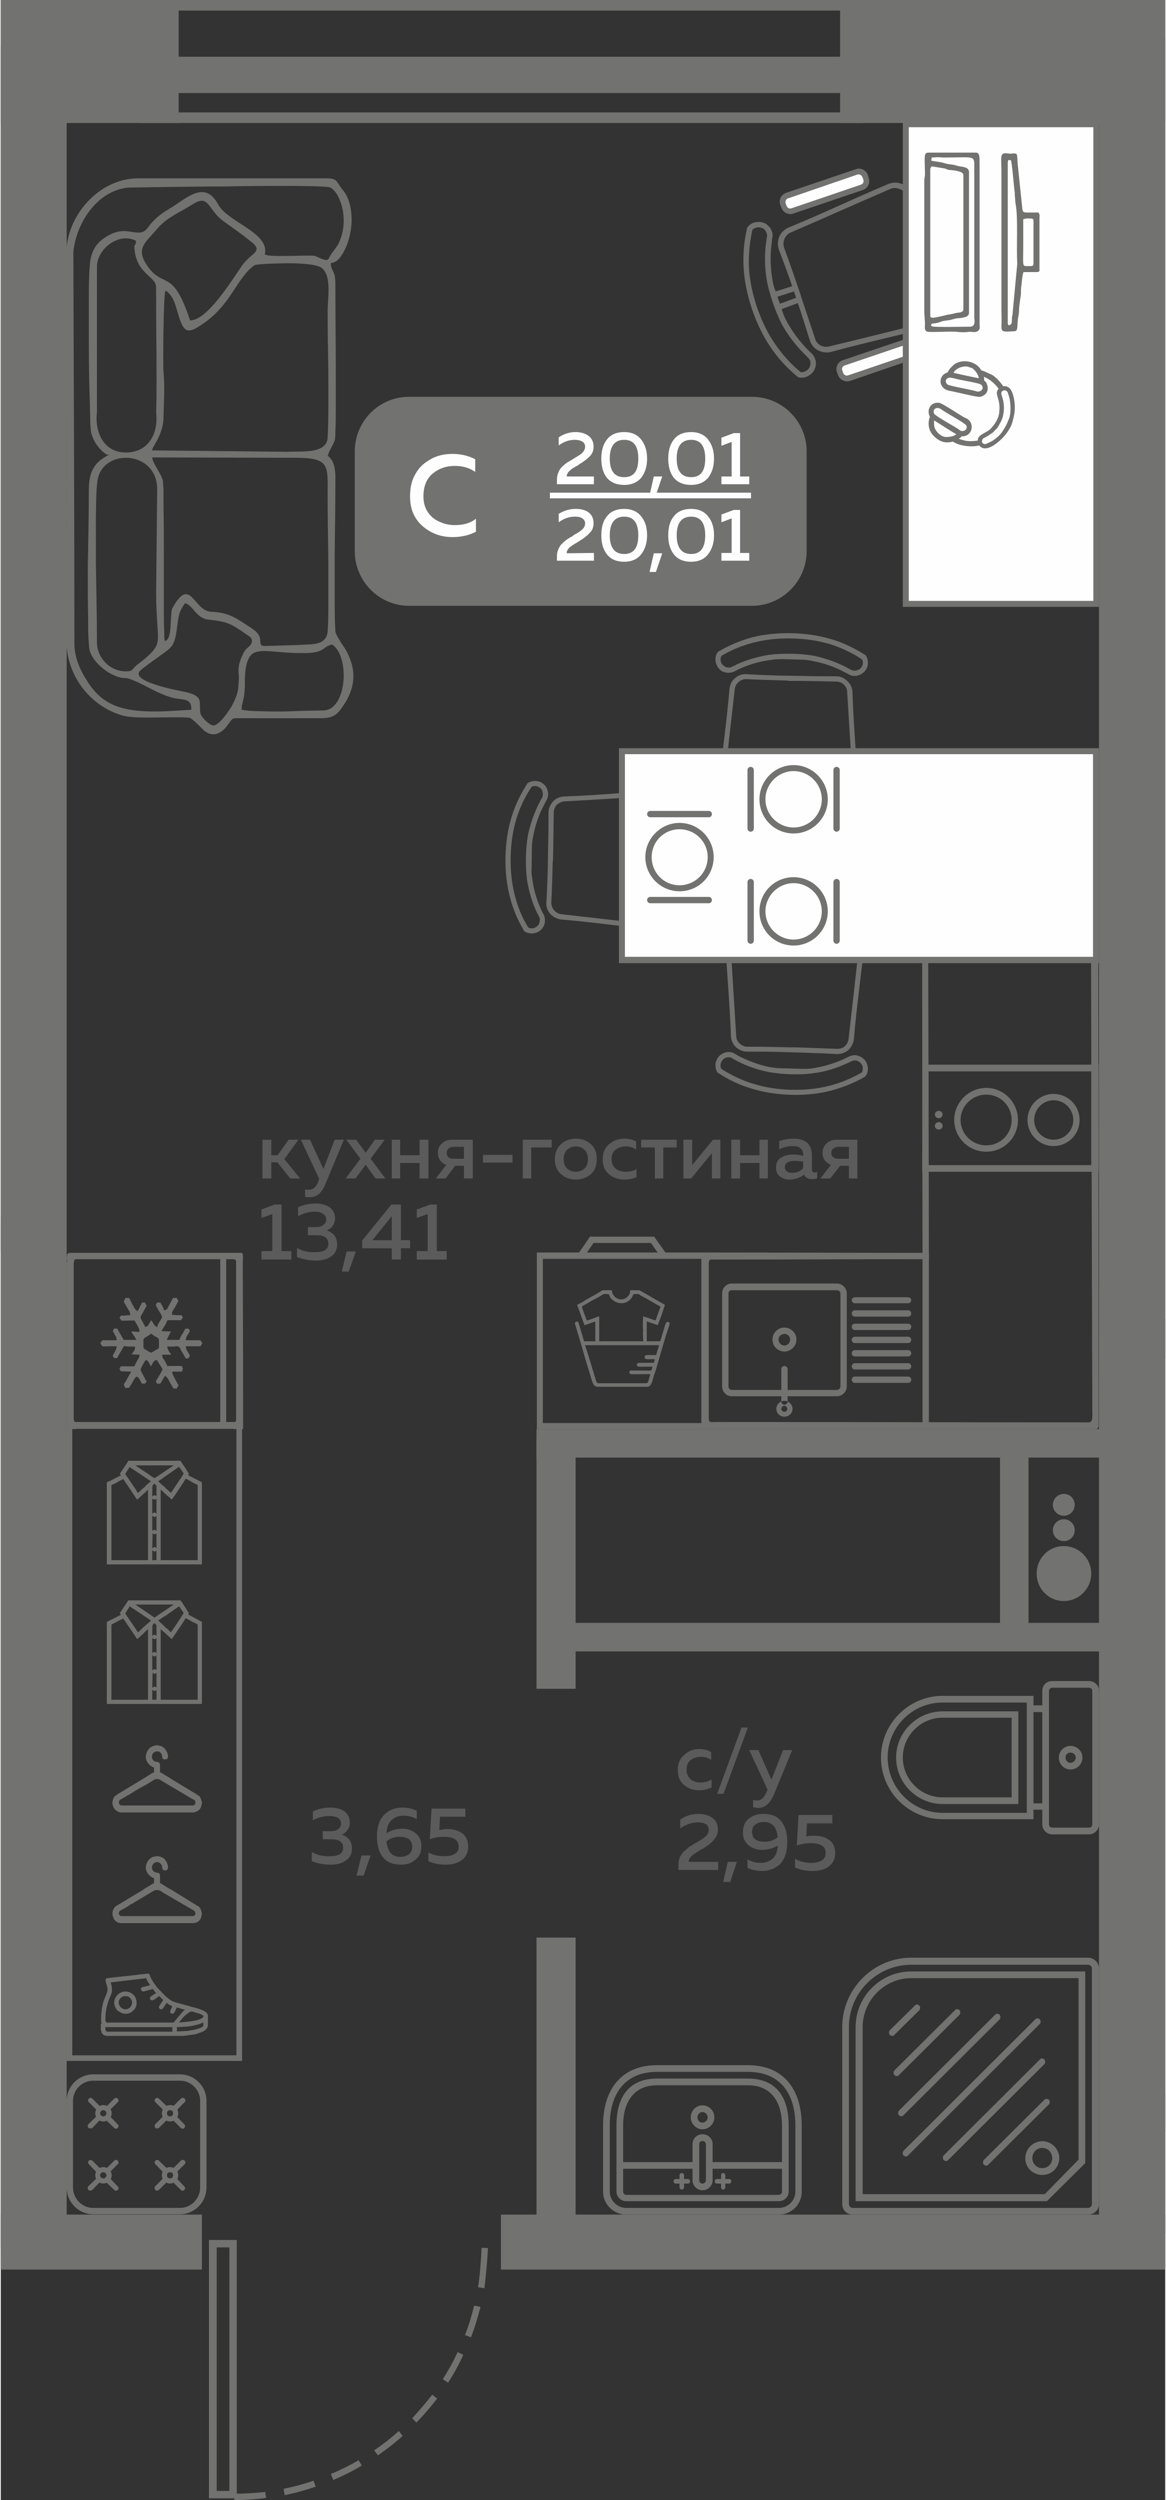 <?xml version="1.0" encoding="UTF-8"?>
<!DOCTYPE svg PUBLIC "-//W3C//DTD SVG 1.1//EN" "http://www.w3.org/Graphics/SVG/1.1/DTD/svg11.dtd">
<!-- Creator: CorelDRAW 2020 (64-Bit) -->
<svg xmlns="http://www.w3.org/2000/svg" xml:space="preserve" width="266px" height="570px" version="1.1" style="shape-rendering:geometricPrecision; text-rendering:geometricPrecision; image-rendering:optimizeQuality; fill-rule:evenodd; clip-rule:evenodd"
viewBox="0 0 33.06 70.94"
 xmlns:xlink="http://www.w3.org/1999/xlink"
 xmlns:xodm="http://www.corel.com/coreldraw/odm/2003">
 <rect x="0" y="0" width="33.06" height="70.94" fill="#333333" stroke="none"/>
 <defs>
  <style type="text/css">
   <![CDATA[
    .fil4 {fill:#FEFEFE}
    .fil0 {fill:#727271}
    .fil1 {fill:#5B5B5B}
    .fil3 {fill:#FEFEFE}
    .fil5 {fill:#FEFEFE;fill-rule:nonzero}
    .fil2 {fill:#727271;fill-rule:nonzero}
   ]]>
  </style>
 </defs>
 <g id="Слой_x0020_1">
  <g id="_1739786409536">
   <polygon class="fil0" points="0,1.31 1.87,1.31 1.87,63.81 0,63.81 "/>
   <polygon class="fil0" points="0,62.84 5.71,62.84 5.71,64.4 0,64.4 "/>
   <polygon class="fil0" points="14.2,64.4 14.2,62.84 33.06,62.84 33.06,64.4 "/>
   <polygon class="fil0" points="31.18,1.07 33.06,1.07 33.06,63.37 31.18,63.37 "/>
   <polygon class="fil0" points="16.32,47.92 15.21,47.92 15.21,40.82 16.32,40.82 "/>
   <polygon class="fil0" points="31.54,41.36 15.21,41.36 15.21,40.55 31.54,40.55 "/>
   <polygon class="fil0" points="31.54,46.86 15.67,46.86 15.67,46.05 31.54,46.05 "/>
   <polygon class="fil0" points="29.18,46.55 28.37,46.55 28.37,40.88 29.18,40.88 "/>
   <polygon class="fil0" points="33.06,38.54 32.6,38.54 32.6,37.43 33.06,37.43 "/>
   <path class="fil1" d="M9.91 51.72c0,0.08 -0.02,0.15 -0.07,0.21 -0.04,0.06 -0.09,0.1 -0.16,0.13 0.08,0.02 0.15,0.07 0.21,0.13 0.05,0.07 0.08,0.16 0.08,0.27 0,0.14 -0.06,0.26 -0.17,0.33 -0.11,0.08 -0.25,0.12 -0.43,0.12 -0.2,0 -0.38,-0.03 -0.54,-0.1l0 -0.26c0.15,0.09 0.33,0.13 0.52,0.12 0.25,0 0.37,-0.08 0.37,-0.24 0,-0.16 -0.11,-0.24 -0.33,-0.24l-0.25 0 0 -0.23 0.22 0c0.1,0 0.17,-0.02 0.22,-0.06 0.05,-0.03 0.08,-0.09 0.08,-0.15 0,-0.07 -0.03,-0.13 -0.09,-0.17 -0.06,-0.03 -0.14,-0.05 -0.24,-0.05 -0.17,0 -0.32,0.04 -0.47,0.12l0 -0.25c0.15,-0.07 0.31,-0.11 0.5,-0.11 0.16,0 0.3,0.04 0.4,0.11 0.1,0.08 0.15,0.18 0.15,0.32zm0.39 1.5l-0.2 0 0.14 -0.57 0.26 0 -0.2 0.57zm0.65 -1.2c0.14,-0.09 0.29,-0.13 0.45,-0.13 0.15,0 0.27,0.04 0.38,0.13 0.11,0.09 0.16,0.21 0.16,0.37 0,0.16 -0.05,0.29 -0.17,0.38 -0.11,0.1 -0.24,0.14 -0.41,0.14 -0.23,0 -0.4,-0.07 -0.51,-0.21 -0.11,-0.13 -0.17,-0.33 -0.17,-0.59 0,-0.27 0.07,-0.48 0.2,-0.61 0.14,-0.14 0.31,-0.21 0.52,-0.21 0.15,0 0.28,0.03 0.41,0.09l0 0.24c-0.12,-0.07 -0.25,-0.1 -0.38,-0.1 -0.13,0 -0.24,0.04 -0.33,0.12 -0.09,0.08 -0.14,0.2 -0.15,0.38zm0 0.23c0.03,0.29 0.16,0.44 0.39,0.44 0.1,0 0.18,-0.03 0.24,-0.07 0.07,-0.05 0.1,-0.12 0.1,-0.22 0,-0.1 -0.04,-0.17 -0.1,-0.22 -0.07,-0.04 -0.15,-0.06 -0.25,-0.06 -0.15,0 -0.27,0.04 -0.38,0.13zm1.28 -0.93l0.96 0 0 0.23 -0.72 0 -0.02 0.38c0.08,-0.02 0.15,-0.03 0.24,-0.03 0.16,0 0.3,0.04 0.41,0.12 0.11,0.08 0.17,0.21 0.17,0.38 0,0.16 -0.06,0.29 -0.18,0.38 -0.12,0.09 -0.27,0.13 -0.45,0.13 -0.19,0 -0.36,-0.03 -0.5,-0.1l0 -0.25c0.13,0.08 0.28,0.11 0.47,0.11 0.12,0 0.21,-0.02 0.28,-0.07 0.08,-0.04 0.11,-0.11 0.11,-0.2 0,-0.19 -0.14,-0.28 -0.42,-0.28 -0.13,0 -0.27,0.02 -0.4,0.07l0.05 -0.87z"/>
   <path class="fil1" d="M19.22 50.22c0,-0.19 0.07,-0.33 0.19,-0.43 0.12,-0.11 0.26,-0.16 0.42,-0.16 0.14,0 0.25,0.03 0.34,0.09l0 0.22c-0.08,-0.06 -0.18,-0.09 -0.3,-0.09 -0.11,0 -0.2,0.03 -0.28,0.09 -0.08,0.06 -0.12,0.15 -0.12,0.28 0,0.11 0.04,0.2 0.12,0.27 0.07,0.06 0.17,0.09 0.27,0.09 0.12,0 0.23,-0.03 0.32,-0.09l0 0.23c-0.1,0.05 -0.22,0.08 -0.36,0.08 -0.16,0 -0.3,-0.05 -0.42,-0.15 -0.12,-0.1 -0.18,-0.24 -0.18,-0.43zm1.3 0.68l-0.18 0 0.69 -1.88 0.18 0 -0.69 1.88zm1.36 -0.4l0.33 -0.84 0.26 0 -0.52 1.26c-0.11,0.25 -0.25,0.38 -0.44,0.38 -0.05,0 -0.1,-0.01 -0.15,-0.02l0 -0.21c0.03,0.01 0.07,0.02 0.11,0.02 0.12,0 0.21,-0.09 0.28,-0.26l0.02 -0.05 -0.52 -1.12 0.26 0 0.37 0.84zm-2.59 1.13c0.16,-0.11 0.33,-0.16 0.52,-0.16 0.16,0 0.3,0.04 0.4,0.12 0.1,0.07 0.15,0.18 0.15,0.32 0,0.12 -0.04,0.22 -0.12,0.3 -0.07,0.09 -0.18,0.17 -0.31,0.25 -0.01,0 -0.03,0.01 -0.06,0.03 -0.03,0.02 -0.05,0.03 -0.06,0.04 -0.01,0 -0.03,0.02 -0.05,0.03 -0.03,0.02 -0.05,0.03 -0.06,0.04 -0.01,0 -0.03,0.01 -0.04,0.03 -0.02,0.01 -0.04,0.03 -0.05,0.04 -0.01,0.01 -0.02,0.02 -0.03,0.03 -0.01,0.02 -0.02,0.03 -0.03,0.04 0,0.01 -0.01,0.03 -0.01,0.04 -0.01,0.02 -0.01,0.03 -0.01,0.05l0.84 0 0 0.23 -1.13 0 0 -0.12c0,-0.08 0.01,-0.16 0.03,-0.22 0.03,-0.07 0.07,-0.13 0.13,-0.19 0.06,-0.05 0.11,-0.09 0.14,-0.12 0.04,-0.02 0.09,-0.06 0.18,-0.11 0.01,-0.01 0.01,-0.01 0.02,-0.01 0.01,-0.01 0.01,-0.01 0.02,-0.01 0.13,-0.08 0.21,-0.13 0.25,-0.17 0.06,-0.05 0.09,-0.12 0.09,-0.19 0,-0.07 -0.03,-0.12 -0.08,-0.16 -0.06,-0.03 -0.13,-0.05 -0.23,-0.05 -0.17,0 -0.34,0.06 -0.5,0.17l0 -0.25zm1.42 1.77l-0.2 0 0.13 -0.57 0.26 0 -0.19 0.57zm0.36 -1.4c0,-0.17 0.05,-0.3 0.16,-0.39 0.11,-0.09 0.25,-0.14 0.42,-0.14 0.23,0 0.4,0.07 0.51,0.21 0.11,0.14 0.17,0.33 0.17,0.59 0,0.27 -0.07,0.48 -0.2,0.62 -0.14,0.13 -0.31,0.2 -0.53,0.2 -0.14,0 -0.27,-0.03 -0.4,-0.09l0 -0.24c0.12,0.07 0.24,0.1 0.38,0.1 0.13,0 0.24,-0.04 0.33,-0.12 0.09,-0.07 0.14,-0.2 0.15,-0.37 -0.14,0.08 -0.29,0.12 -0.45,0.12 -0.15,0 -0.27,-0.04 -0.38,-0.13 -0.11,-0.09 -0.16,-0.21 -0.16,-0.36zm0.6 -0.3c-0.1,0 -0.18,0.02 -0.24,0.07 -0.07,0.04 -0.1,0.12 -0.1,0.21 0,0.1 0.04,0.18 0.1,0.22 0.07,0.04 0.15,0.06 0.25,0.06 0.15,0 0.27,-0.04 0.38,-0.13 -0.03,-0.29 -0.16,-0.43 -0.39,-0.43zm0.98 -0.2l0.96 0 0 0.24 -0.72 0 -0.02 0.37c0.07,-0.02 0.15,-0.02 0.23,-0.02 0.17,0 0.31,0.04 0.42,0.12 0.11,0.08 0.17,0.2 0.17,0.37 0,0.17 -0.06,0.29 -0.18,0.38 -0.12,0.09 -0.28,0.13 -0.46,0.13 -0.18,0 -0.35,-0.03 -0.5,-0.1l0 -0.25c0.13,0.08 0.29,0.12 0.47,0.12 0.12,0 0.22,-0.03 0.29,-0.07 0.08,-0.05 0.11,-0.12 0.11,-0.21 0,-0.19 -0.14,-0.28 -0.42,-0.28 -0.14,0 -0.27,0.02 -0.4,0.07l0.05 -0.87z"/>
   <path class="fil1" d="M7.68 33.44l-0.25 0 0 -1.1 0.25 0 0 0.44 0.18 0 0.31 -0.44 0.28 0 -0.4 0.55 0.45 0.55 -0.28 0 -0.37 -0.46 -0.17 0 0 0.46zm1.48 -0.27l0.32 -0.83 0.26 0 -0.52 1.25c-0.1,0.26 -0.25,0.38 -0.44,0.38 -0.04,0 -0.09,0 -0.14,-0.01l0 -0.21c0.03,0.01 0.07,0.01 0.11,0.01 0.12,0 0.21,-0.08 0.27,-0.25l0.02 -0.06 -0.52 -1.11 0.26 0 0.38 0.83zm1.46 -0.83l0.28 0 -0.4 0.54 0.42 0.56 -0.28 0 -0.28 -0.39 -0.29 0.39 -0.28 0 0.42 -0.56 -0.4 -0.54 0.28 0 0.27 0.37 0.26 -0.37zm0.72 1.1l-0.24 0 0 -1.1 0.24 0 0 0.44 0.55 0 0 -0.44 0.25 0 0 1.1 -0.25 0 0 -0.44 -0.55 0 0 0.44zm1.29 0l-0.28 0 0.3 -0.39c-0.08,-0.02 -0.14,-0.07 -0.18,-0.13 -0.04,-0.06 -0.06,-0.13 -0.06,-0.21 0,-0.1 0.03,-0.19 0.11,-0.26 0.08,-0.08 0.18,-0.11 0.31,-0.11l0.57 0 0 1.1 -0.25 0 0 -0.36 -0.25 0 -0.27 0.36zm0.08 -0.85c-0.03,0.03 -0.05,0.07 -0.05,0.12 0,0.06 0.02,0.1 0.05,0.13 0.04,0.03 0.09,0.04 0.16,0.04l0.28 0 0 -0.34 -0.28 0c-0.07,0 -0.12,0.02 -0.16,0.05zm0.98 0.18l0.84 0 0 0.22 -0.84 0 0 -0.22zm1.37 0.67l-0.24 0 0 -1.1 0.82 0 0 0.22 -0.58 0 0 0.88zm0.85 -0.12c-0.12,-0.1 -0.18,-0.25 -0.18,-0.43 0,-0.18 0.06,-0.32 0.18,-0.43 0.11,-0.1 0.25,-0.15 0.42,-0.15 0.16,0 0.3,0.05 0.42,0.15 0.12,0.11 0.17,0.25 0.17,0.43 0,0.18 -0.05,0.33 -0.17,0.43 -0.12,0.1 -0.26,0.15 -0.42,0.15 -0.17,0 -0.31,-0.05 -0.42,-0.15zm0.67 -0.17c0.06,-0.07 0.09,-0.15 0.09,-0.26 0,-0.11 -0.03,-0.19 -0.09,-0.26 -0.07,-0.06 -0.15,-0.1 -0.25,-0.1 -0.11,0 -0.19,0.04 -0.26,0.1 -0.06,0.07 -0.09,0.15 -0.09,0.26 0,0.11 0.03,0.19 0.09,0.26 0.07,0.06 0.15,0.1 0.26,0.1 0.1,0 0.18,-0.04 0.25,-0.1zm0.51 -0.25c0,-0.19 0.06,-0.34 0.19,-0.44 0.12,-0.1 0.26,-0.15 0.42,-0.15 0.13,0 0.25,0.03 0.34,0.08l0 0.23c-0.08,-0.06 -0.18,-0.09 -0.3,-0.09 -0.11,0 -0.2,0.03 -0.28,0.09 -0.08,0.06 -0.12,0.15 -0.12,0.27 0,0.12 0.04,0.21 0.12,0.27 0.07,0.06 0.17,0.09 0.27,0.09 0.12,0 0.23,-0.02 0.32,-0.08l0 0.23c-0.1,0.05 -0.22,0.07 -0.36,0.07 -0.16,0 -0.3,-0.05 -0.42,-0.15 -0.12,-0.1 -0.18,-0.24 -0.18,-0.42zm1.72 0.54l-0.24 0 0 -0.88 -0.39 0 0 -0.22 1.01 0 0 0.22 -0.38 0 0 0.88zm0.79 0l-0.22 0 0 -1.1 0.25 0 0 0.72 0.59 -0.72 0.21 0 0 1.1 -0.24 0 0 -0.72 -0.59 0.72zm1.39 0l-0.25 0 0 -1.1 0.25 0 0 0.44 0.55 0 0 -0.44 0.24 0 0 1.1 -0.24 0 0 -0.44 -0.55 0 0 0.44zm2.04 -0.25c0,0.05 0.03,0.08 0.08,0.08 0.02,0 0.04,-0.01 0.07,-0.02l0 0.18c-0.04,0.02 -0.09,0.03 -0.15,0.03 -0.11,0 -0.19,-0.05 -0.22,-0.13 -0.12,0.09 -0.26,0.14 -0.42,0.14 -0.11,0 -0.2,-0.03 -0.27,-0.09 -0.08,-0.06 -0.11,-0.14 -0.11,-0.25 0,-0.12 0.04,-0.22 0.14,-0.28 0.1,-0.06 0.21,-0.09 0.35,-0.09 0.09,0 0.18,0.01 0.28,0.04l0 -0.04c0,-0.07 -0.02,-0.13 -0.07,-0.17 -0.05,-0.05 -0.12,-0.07 -0.22,-0.07 -0.13,0 -0.26,0.03 -0.39,0.09l0 -0.23c0.14,-0.05 0.28,-0.07 0.42,-0.07 0.16,0 0.29,0.04 0.38,0.12 0.08,0.08 0.13,0.2 0.13,0.36l0 0.4zm-0.48 -0.25c-0.09,0 -0.15,0.01 -0.21,0.04 -0.05,0.03 -0.08,0.08 -0.08,0.14 0,0.05 0.02,0.09 0.06,0.12 0.04,0.03 0.09,0.04 0.14,0.04 0.13,0 0.24,-0.04 0.32,-0.13l0 -0.19c-0.08,-0.01 -0.16,-0.02 -0.23,-0.02zm1 0.5l-0.28 0 0.3 -0.39c-0.07,-0.02 -0.13,-0.07 -0.18,-0.13 -0.04,-0.06 -0.06,-0.13 -0.06,-0.21 0,-0.1 0.04,-0.19 0.11,-0.26 0.08,-0.08 0.18,-0.11 0.31,-0.11l0.57 0 0 1.1 -0.24 0 0 -0.36 -0.25 0 -0.28 0.36zm0.09 -0.85c-0.04,0.03 -0.06,0.07 -0.06,0.12 0,0.06 0.02,0.1 0.06,0.13 0.03,0.03 0.09,0.04 0.15,0.04l0.29 0 0 -0.34 -0.29 0c-0.06,0 -0.12,0.02 -0.15,0.05zm-15.87 1.59l0.2 0 0 1.32 0.28 0 0 0.24 -0.85 0 0 -0.24 0.31 0 0 -1.05 -0.31 0.11 0 -0.24 0.37 -0.14zm1.72 0.39c0,0.09 -0.03,0.16 -0.07,0.22 -0.04,0.06 -0.1,0.1 -0.17,0.12 0.09,0.03 0.16,0.08 0.22,0.14 0.05,0.07 0.08,0.16 0.08,0.26 0,0.15 -0.06,0.27 -0.17,0.34 -0.11,0.08 -0.26,0.12 -0.43,0.12 -0.2,0 -0.38,-0.04 -0.54,-0.1l0 -0.26c0.15,0.09 0.32,0.13 0.52,0.12 0.25,0 0.37,-0.08 0.37,-0.24 0,-0.16 -0.11,-0.24 -0.33,-0.24l-0.25 0 0 -0.23 0.22 0c0.09,0 0.17,-0.02 0.22,-0.06 0.05,-0.04 0.08,-0.09 0.08,-0.15 0,-0.07 -0.03,-0.13 -0.09,-0.17 -0.06,-0.04 -0.14,-0.06 -0.25,-0.06 -0.16,0 -0.31,0.05 -0.46,0.13l0 -0.25c0.14,-0.07 0.31,-0.11 0.5,-0.11 0.16,0 0.3,0.04 0.4,0.11 0.1,0.08 0.15,0.18 0.15,0.31zm0.39 1.51l-0.2 0 0.14 -0.57 0.26 0 -0.2 0.57zm1.21 -1.9l0.27 0 0 1.01 0.26 0 0 0.23 -0.26 0 0 0.32 -0.26 0 0 -0.32 -0.84 0 0 -0.22 0.83 -1.02zm0.01 1.01l0 -0.68 -0.55 0.68 0.55 0zm1.09 -1.01l0.19 0 0 1.32 0.28 0 0 0.24 -0.85 0 0 -0.24 0.31 0 0 -1.05 -0.31 0.11 0 -0.24 0.38 -0.14z"/>
   <g>
    <path class="fil2" d="M7.53 70.88c-0.3,0.04 -0.6,0.06 -0.9,0.06l0 -0.18c0.3,0 0.58,-0.02 0.88,-0.05l0.02 0.17zm6.3 -7.09c-0.01,0.3 -0.06,0.84 -0.1,1.14l-0.18 -0.03c0.05,-0.29 0.09,-0.83 0.1,-1.12l0.18 0.01zm-0.21 1.67c-0.08,0.3 -0.16,0.58 -0.27,0.86l-0.17 -0.06c0.11,-0.28 0.19,-0.56 0.26,-0.84l0.18 0.04zm-0.49 1.36c-0.12,0.27 -0.27,0.54 -0.43,0.79l-0.15 -0.1c0.15,-0.24 0.3,-0.5 0.42,-0.77l0.16 0.08zm-0.74 1.24c-0.19,0.24 -0.37,0.46 -0.59,0.68l-0.12 -0.12c0.2,-0.22 0.39,-0.44 0.57,-0.67l0.14 0.11zm-0.98 1.06c-0.22,0.2 -0.46,0.38 -0.7,0.55l-0.11 -0.14c0.25,-0.17 0.48,-0.35 0.7,-0.55l0.11 0.14zm-1.16 0.84c-0.26,0.16 -0.53,0.29 -0.81,0.41l-0.07 -0.17c0.27,-0.11 0.53,-0.24 0.79,-0.39l0.09 0.15zm-1.31 0.6c-0.29,0.1 -0.58,0.18 -0.88,0.24l-0.03 -0.18c0.29,-0.06 0.57,-0.13 0.85,-0.23l0.06 0.17z"/>
    <path class="fil0" d="M5.91 63.56l0.79 0 0 7.33 -0.79 0 0 -7.33zm0.22 7.12l0.36 0 0 -6.91 -0.36 0 0 6.91z"/>
   </g>
   <polygon class="fil0" points="16.32,63.2 15.21,63.2 15.21,54.98 16.32,54.98 "/>
   <polygon class="fil0" points="23.83,0 33.06,0 33.06,3.49 23.83,3.49 "/>
   <polygon class="fil0" points="0,0 5.05,0 5.05,3.49 0,3.49 "/>
   <g>
    <polygon class="fil0" points="3.93,3.49 24.47,3.49 24.47,3.19 3.93,3.19 "/>
    <polygon class="fil0" points="3.93,0.3 24.47,0.3 24.47,0 3.93,0 "/>
    <polygon class="fil0" points="3.93,2.64 24.47,2.64 24.47,1.61 3.93,1.61 "/>
   </g>
   <g>
    <path class="fil0" d="M11.59 11.26l9.74 0c0.85,0 1.55,0.69 1.55,1.55l0 2.83c0,0.85 -0.7,1.55 -1.55,1.55l-9.74 0c-0.85,0 -1.54,-0.7 -1.54,-1.55l0 -2.83c0,-0.86 0.69,-1.55 1.54,-1.55z"/>
    <g>
     <polygon class="fil3" points="15.59,13.98 21.3,13.98 21.3,14.14 15.59,14.14 "/>
     <path class="fil4" d="M11.62 14.08c0,-0.2 0.03,-0.37 0.1,-0.53 0.07,-0.15 0.16,-0.28 0.28,-0.38 0.11,-0.09 0.24,-0.17 0.38,-0.22 0.14,-0.05 0.29,-0.07 0.45,-0.07 0.23,0 0.44,0.05 0.64,0.15l0 0.36c-0.16,-0.11 -0.35,-0.17 -0.58,-0.17 -0.24,0 -0.45,0.07 -0.63,0.22 -0.17,0.14 -0.26,0.36 -0.26,0.64 0,0.18 0.04,0.33 0.13,0.46 0.09,0.13 0.21,0.22 0.34,0.27 0.13,0.06 0.27,0.09 0.42,0.09 0.25,0 0.45,-0.06 0.6,-0.18l0 0.37c-0.2,0.1 -0.42,0.15 -0.66,0.15 -0.15,0 -0.3,-0.02 -0.44,-0.07 -0.14,-0.05 -0.27,-0.12 -0.39,-0.22 -0.11,-0.09 -0.21,-0.21 -0.28,-0.36 -0.07,-0.15 -0.1,-0.32 -0.1,-0.51z"/>
     <path class="fil4" d="M15.84 12.41c0.15,-0.1 0.31,-0.15 0.48,-0.15 0.15,0 0.28,0.04 0.37,0.11 0.09,0.07 0.14,0.17 0.14,0.3 0,0.11 -0.03,0.2 -0.11,0.28 -0.07,0.07 -0.17,0.15 -0.29,0.22 -0.01,0.01 -0.03,0.02 -0.05,0.04 -0.03,0.01 -0.05,0.02 -0.06,0.03 -0.01,0 -0.03,0.02 -0.05,0.03 -0.02,0.01 -0.04,0.02 -0.05,0.03 -0.01,0.01 -0.02,0.02 -0.04,0.03 -0.02,0.02 -0.03,0.03 -0.04,0.04 -0.01,0.01 -0.02,0.02 -0.03,0.03 -0.01,0.01 -0.02,0.03 -0.02,0.04 -0.01,0.01 -0.01,0.02 -0.02,0.04 0,0.01 0,0.02 0,0.04l0.77 0 0 0.22 -1.05 0 0 -0.12c0,-0.07 0.01,-0.15 0.04,-0.21 0.02,-0.06 0.06,-0.12 0.11,-0.17 0.06,-0.05 0.1,-0.09 0.13,-0.11 0.03,-0.02 0.09,-0.05 0.17,-0.1 0.01,-0.01 0.01,-0.01 0.02,-0.01 0,-0.01 0.01,-0.01 0.01,-0.01 0.12,-0.07 0.2,-0.12 0.23,-0.15 0.06,-0.06 0.09,-0.12 0.09,-0.19 0,-0.06 -0.03,-0.11 -0.08,-0.14 -0.05,-0.03 -0.12,-0.05 -0.21,-0.05 -0.16,0 -0.31,0.05 -0.46,0.16l0 -0.23zm1.37 1.15c-0.11,-0.14 -0.16,-0.32 -0.16,-0.55 0,-0.22 0.05,-0.4 0.16,-0.54 0.11,-0.14 0.27,-0.21 0.49,-0.21 0.21,0 0.37,0.07 0.48,0.21 0.11,0.14 0.17,0.32 0.17,0.54 0,0.23 -0.06,0.41 -0.17,0.55 -0.11,0.13 -0.27,0.2 -0.48,0.2 -0.22,0 -0.38,-0.07 -0.49,-0.2zm0.49 -0.02c0.27,0 0.4,-0.17 0.4,-0.53 0,-0.35 -0.13,-0.53 -0.4,-0.53 -0.27,0 -0.41,0.18 -0.41,0.53 0,0.36 0.14,0.53 0.41,0.53zm0.9 0.51l-0.18 0 0.12 -0.53 0.24 0 -0.18 0.53zm0.51 -0.49c-0.11,-0.14 -0.16,-0.32 -0.16,-0.55 0,-0.22 0.05,-0.4 0.16,-0.54 0.11,-0.14 0.27,-0.21 0.49,-0.21 0.21,0 0.37,0.07 0.48,0.21 0.11,0.14 0.17,0.32 0.17,0.54 0,0.23 -0.06,0.41 -0.17,0.55 -0.11,0.13 -0.27,0.2 -0.48,0.2 -0.22,0 -0.38,-0.07 -0.49,-0.2zm0.49 -0.02c0.27,0 0.4,-0.17 0.4,-0.53 0,-0.35 -0.13,-0.53 -0.4,-0.53 -0.27,0 -0.41,0.18 -0.41,0.53 0,0.36 0.14,0.53 0.41,0.53zm1.21 -1.25l0.18 0 0 1.23 0.26 0 0 0.22 -0.79 0 0 -0.22 0.29 0 0 -0.98 -0.29 0.11 0 -0.23 0.35 -0.13z"/>
     <path class="fil4" d="M15.84 14.58c0.15,-0.09 0.31,-0.14 0.48,-0.14 0.15,0 0.28,0.03 0.37,0.1 0.09,0.07 0.14,0.17 0.14,0.3 0,0.11 -0.03,0.21 -0.11,0.28 -0.07,0.08 -0.17,0.16 -0.29,0.23 -0.01,0.01 -0.03,0.02 -0.05,0.03 -0.03,0.02 -0.05,0.03 -0.06,0.04 -0.01,0 -0.03,0.01 -0.05,0.03 -0.02,0.01 -0.04,0.02 -0.05,0.03 -0.01,0.01 -0.02,0.02 -0.04,0.03 -0.02,0.01 -0.03,0.02 -0.04,0.03 -0.01,0.01 -0.02,0.02 -0.03,0.04 -0.01,0.01 -0.02,0.02 -0.02,0.03 -0.01,0.02 -0.01,0.03 -0.02,0.04 0,0.02 0,0.03 0,0.05l0.77 -0.01 0 0.22 -1.05 0 0 -0.11c0,-0.08 0.01,-0.15 0.04,-0.21 0.02,-0.06 0.06,-0.12 0.11,-0.17 0.06,-0.05 0.1,-0.09 0.13,-0.11 0.03,-0.02 0.09,-0.06 0.17,-0.1 0.01,-0.01 0.01,-0.01 0.02,-0.02 0,0 0.01,0 0.01,-0.01 0.12,-0.06 0.2,-0.12 0.23,-0.15 0.06,-0.05 0.09,-0.11 0.09,-0.18 0,-0.06 -0.03,-0.11 -0.08,-0.14 -0.05,-0.04 -0.12,-0.05 -0.21,-0.05 -0.16,0 -0.31,0.05 -0.46,0.16l0 -0.24zm1.37 1.15c-0.11,-0.14 -0.16,-0.32 -0.16,-0.54 0,-0.23 0.05,-0.41 0.16,-0.54 0.11,-0.14 0.27,-0.21 0.49,-0.21 0.21,0 0.37,0.07 0.48,0.21 0.11,0.13 0.17,0.31 0.17,0.54 0,0.22 -0.06,0.4 -0.17,0.54 -0.11,0.14 -0.27,0.21 -0.48,0.21 -0.22,0 -0.38,-0.07 -0.49,-0.21zm0.49 -0.01c0.27,0 0.4,-0.18 0.4,-0.53 0,-0.35 -0.13,-0.53 -0.4,-0.53 -0.27,0 -0.41,0.18 -0.41,0.53 0,0.35 0.14,0.53 0.41,0.53zm0.9 0.51l-0.18 0 0.12 -0.53 0.24 0 -0.18 0.53zm0.51 -0.5c-0.11,-0.14 -0.16,-0.32 -0.16,-0.54 0,-0.23 0.05,-0.41 0.16,-0.54 0.11,-0.14 0.27,-0.21 0.49,-0.21 0.21,0 0.37,0.07 0.48,0.21 0.11,0.13 0.17,0.31 0.17,0.54 0,0.22 -0.06,0.4 -0.17,0.54 -0.11,0.14 -0.27,0.21 -0.48,0.21 -0.22,0 -0.38,-0.07 -0.49,-0.21zm0.49 -0.01c0.27,0 0.4,-0.18 0.4,-0.53 0,-0.35 -0.13,-0.53 -0.4,-0.53 -0.27,0 -0.41,0.18 -0.41,0.53 0,0.35 0.14,0.53 0.41,0.53zm1.21 -1.25l0.18 0 0 1.22 0.26 0 0 0.22 -0.79 0 0 -0.22 0.29 0 0 -0.98 -0.29 0.11 0 -0.22 0.35 -0.13z"/>
    </g>
   </g>
   <path class="fil0" d="M30.18 43.87c0.43,0 0.78,0.35 0.78,0.78 0,0.43 -0.35,0.78 -0.78,0.78 -0.43,0 -0.77,-0.35 -0.77,-0.78 0,-0.43 0.34,-0.78 0.77,-0.78z"/>
   <g>
    <path class="fil0" d="M29.21 55.55l-2.55 0 -0.81 0c-1.08,0 -1.96,0.89 -1.96,1.97l0 0.42 0 2.94 0 1.66c0,0.17 0.13,0.3 0.3,0.3l1.66 0 3.36 0 1.66 0c0.17,0 0.31,-0.13 0.31,-0.3l0 -1.66 0 -3.36 0 -1.66c0,-0.17 -0.14,-0.31 -0.31,-0.31l-1.66 0zm-3.36 0.2l5.02 0c0.06,0 0.11,0.05 0.11,0.11l0 6.68c0,0.06 -0.05,0.11 -0.11,0.11l-6.68 0c-0.06,0 -0.11,-0.05 -0.11,-0.11l0 -5.02c0,-0.98 0.8,-1.77 1.77,-1.77z"/>
    <path class="fil0" d="M30.79 55.94l0 5.44 -1.09 1.08 -5.43 0 0 -4.94c0,-0.87 0.71,-1.58 1.58,-1.58l4.94 0zm-0.19 0.19l0 5.15 -0.96 0.98 -5.17 0 0 -4.74c0,-0.76 0.62,-1.39 1.38,-1.39l4.75 0z"/>
    <path class="fil0" d="M25.95 56.91l-0.71 0.7c-0.03,0.04 -0.03,0.1 0,0.13l0 0c0.04,0.04 0.1,0.04 0.13,0l0.71 -0.7c0.03,-0.04 0.03,-0.1 0,-0.13l0 0c-0.04,-0.04 -0.1,-0.04 -0.13,0z"/>
    <path class="fil0" d="M27.09 57.04l-1.72 1.71c-0.03,0.04 -0.03,0.1 0,0.13l0 0c0.04,0.04 0.1,0.04 0.13,0l1.72 -1.71c0.03,-0.04 0.03,-0.1 0,-0.13l0 0c-0.04,-0.04 -0.1,-0.04 -0.13,0z"/>
    <path class="fil0" d="M28.23 57.17l-2.73 2.72c-0.03,0.04 -0.03,0.1 0,0.13l0 0c0.04,0.04 0.1,0.04 0.13,0l2.73 -2.72c0.03,-0.04 0.03,-0.09 0,-0.13l0 0c-0.04,-0.04 -0.1,-0.04 -0.13,0z"/>
    <path class="fil0" d="M29.37 57.3l-3.74 3.73c-0.03,0.04 -0.03,0.1 0,0.13l0 0c0.04,0.04 0.1,0.04 0.13,0l3.74 -3.73c0.03,-0.03 0.03,-0.09 0,-0.13l0 0c-0.04,-0.04 -0.1,-0.04 -0.13,0z"/>
    <path class="fil0" d="M29.5 58.44l-2.73 2.72c-0.03,0.04 -0.03,0.1 0,0.13l0 0c0.04,0.04 0.1,0.04 0.13,0l2.73 -2.72c0.03,-0.03 0.03,-0.09 0,-0.13l0 0c-0.04,-0.04 -0.1,-0.04 -0.13,0z"/>
    <path class="fil0" d="M29.63 59.58l-1.72 1.71c-0.03,0.04 -0.03,0.1 0,0.13l0 0c0.04,0.04 0.1,0.04 0.13,0l1.72 -1.71c0.03,-0.03 0.03,-0.09 0,-0.13l0 0c-0.04,-0.03 -0.1,-0.03 -0.13,0z"/>
    <path class="fil0" d="M29.37 61.03c0.11,-0.11 0.29,-0.11 0.4,0 0.11,0.12 0.11,0.3 0,0.41 -0.11,0.11 -0.29,0.11 -0.4,0 -0.11,-0.11 -0.11,-0.29 0,-0.41zm-0.14 -0.13c-0.19,0.19 -0.19,0.49 0,0.68 0.19,0.18 0.49,0.18 0.68,0 0.19,-0.19 0.19,-0.49 0,-0.68 -0.19,-0.19 -0.49,-0.19 -0.68,0z"/>
   </g>
   <g>
    <path class="fil0" d="M1.97 35.55c-0.05,0 -0.06,0.02 -0.09,0.04 0,0.04 0,0.06 -0.01,0.1 0,0.08 0.01,0.03 0.01,0.09l-0.01 0.07 0 4.7 0.25 0c0.02,-0.01 0.04,-0.01 0.07,-0.01l4.34 0c0.03,0 0.07,0 0.1,0.01l0.25 0c0,-0.02 0,-0.04 0,-0.06 0,-1.46 0,-2.22 -0.01,-4.65 0,-0.14 0.02,-0.14 -0.01,-0.28 -0.03,-0.01 -0.03,-0.01 -0.06,-0.01l-4.83 0zm4.43 4.8l0 -4.62 0.2 0c0.04,0 0.08,0.02 0.08,0.06l0 4.49c0,0.03 0,0.03 -0.01,0.06 -0.03,0.01 -0.03,0.01 -0.06,0.01l-0.21 0zm-0.17 -4.62l0 4.62 -4.08 0c-0.03,0 -0.03,0 -0.06,-0.01 -0.01,-0.03 -0.01,-0.04 -0.02,-0.08l0 -4.41c0.01,-0.05 0.01,-0.07 0.02,-0.11 0.03,0 0.03,-0.01 0.06,-0.01l4.08 0z"/>
    <path class="fil0" d="M4.83 37.78c-0.02,0 -0.03,0 -0.05,0l-0.22 -0.01 0.11 -0.18c0.02,-0.04 0.04,-0.07 0.05,-0.11l0.02 -0.02 0.03 0c0.03,0 0.07,0 0.1,0l0.25 0c0.01,-0.02 0.03,-0.05 0.05,-0.08l-0.04 -0.06c-0.01,0 -0.03,0 -0.04,0 -0.06,0 -0.12,0 -0.18,-0.01l-0.05 0 0 -0.05c0,-0.04 0.05,-0.11 0.07,-0.14l0.1 -0.18c0.01,0 0.01,-0.01 0.01,-0.02 -0.01,-0.03 -0.03,-0.06 -0.04,-0.09l-0.11 0 -0.07 0.13c-0.03,0.05 -0.05,0.1 -0.08,0.15 -0.02,0.03 -0.02,0.05 -0.06,0.06l-0.05 0.01 -0.01 -0.05c-0.01,-0.04 -0.06,-0.11 -0.09,-0.17 -0.01,0 -0.02,0 -0.02,0 -0.02,0 -0.06,0 -0.07,0 -0.01,0.01 -0.02,0.02 -0.02,0.03 0,0.01 -0.02,0.03 -0.02,0.05 0.01,0.01 0.02,0.04 0.03,0.05 0.03,0.06 0.07,0.13 0.11,0.19 0.02,0.04 0.05,0.07 0.03,0.12 -0.03,0.06 -0.09,0.14 -0.11,0.19l-0.02 0.07 -0.06 -0.04c-0.03,-0.02 -0.03,-0.04 -0.05,-0.07l-0.06 -0.09 -0.06 0.1c-0.02,0.03 -0.03,0.07 -0.07,0.08l-0.05 0.01 -0.01 -0.05c-0.01,-0.01 -0.02,-0.03 -0.03,-0.04 0,-0.01 -0.01,-0.02 -0.01,-0.03l-0.03 -0.05c-0.06,-0.1 -0.05,-0.11 0.01,-0.21l0.11 -0.2c0,-0.01 0.01,-0.02 0.01,-0.02 0,-0.01 -0.02,-0.04 -0.03,-0.05 0,-0.01 -0.01,-0.03 -0.02,-0.04 -0.01,0 -0.06,0 -0.08,0l-0.04 0.08c-0.02,0.04 -0.04,0.08 -0.06,0.12l-0.03 0.05 -0.04 -0.04c-0.02,-0.01 -0.02,-0.02 -0.03,-0.03l-0.04 -0.07c-0.01,-0.02 -0.02,-0.04 -0.03,-0.05 0,-0.01 -0.01,-0.01 -0.01,-0.02 -0.02,-0.04 -0.06,-0.13 -0.09,-0.17 -0.03,0 -0.08,0 -0.1,0 0,0.01 -0.01,0.02 -0.01,0.02 -0.01,0.02 -0.03,0.06 -0.04,0.08 0.01,0.03 0.05,0.08 0.06,0.11l0.07 0.12c0.02,0.03 0.05,0.08 0.05,0.11l0.01 0.05 -0.06 0c-0.04,0 -0.08,0.01 -0.12,0.01 -0.03,0 -0.06,0 -0.09,0 -0.01,0.02 -0.03,0.05 -0.04,0.06 0.01,0.01 0.04,0.06 0.04,0.07 0.01,0 0.01,0 0.01,0.01 0.06,0.01 0.15,0 0.21,0 0.04,0 0.09,0 0.14,0l0.02 0 0.02 0.02c0.02,0.04 0.12,0.2 0.12,0.24l0.01 0.06 -0.06 0c-0.05,0 -0.12,-0.01 -0.18,-0.01 0.03,0.04 0.05,0.08 0.08,0.12 0.01,0.01 0.02,0.03 0.03,0.05l0.04 0.07 -0.36 0 -0.18 -0.31c0,0 0,-0.01 0,-0.01 -0.03,-0.01 -0.07,0 -0.09,0 -0.01,0.01 -0.02,0.02 -0.02,0.03 0,0.01 -0.01,0.02 -0.02,0.03 0.02,0.05 0.05,0.09 0.07,0.14 0.02,0.02 0.03,0.04 0.03,0.07l0.01 0.06 -0.06 0c-0.1,0 -0.19,0 -0.29,0 -0.02,0 -0.04,0 -0.06,0 0,0.01 -0.01,0.01 -0.01,0.02 -0.01,0.01 -0.04,0.05 -0.04,0.06 0,0.02 0.03,0.06 0.04,0.07 0,0.01 0.01,0.01 0.01,0.02 0.05,0.01 0.16,0 0.21,0 0.05,0 0.1,0 0.14,0l0.06 0 -0.01 0.06c0,0.03 -0.04,0.09 -0.06,0.13 0,0.01 -0.04,0.06 -0.04,0.08 0,0 0.02,0.04 0.02,0.05 0,0 0.01,0.01 0.01,0.01 0,0 0.01,0 0.01,0 0.06,0 0.08,0.03 0.1,-0.03l0.08 -0.14c0.03,-0.04 0.05,-0.09 0.08,-0.14l0.02 -0.02 0.03 0c0.03,0 0.07,0.01 0.11,0.01 0.04,0 0.08,0 0.12,0l0.05 0 0 0.05c0,0.05 -0.06,0.12 -0.1,0.17l0.23 0.01 -0.01 0.06c-0.01,0.04 -0.05,0.09 -0.07,0.13l-0.07 0.14 -0.03 0c-0.1,0 -0.19,0 -0.29,0 -0.01,0 -0.04,0 -0.06,0 0,0.01 -0.01,0.02 -0.02,0.03 0,0.01 -0.02,0.03 -0.02,0.04 0,0.01 0.02,0.04 0.03,0.05 0,0.01 0.01,0.01 0.01,0.02 0,0 0,0 0,0l0.29 0.01 -0.11 0.2c-0.01,0.01 -0.01,0.02 -0.02,0.04l-0.07 0.11c0,0.01 0,0.01 -0.01,0.02 0.02,0.03 0.03,0.07 0.05,0.1 0.01,0 0.03,-0.01 0.04,-0.01 0.02,0 0.04,0 0.06,0 0.02,-0.03 0.04,-0.07 0.06,-0.09l0.09 -0.16c0.02,-0.02 0.02,-0.04 0.04,-0.05l0.03 -0.02 0.03 0.02c0.04,0.02 0.06,0.08 0.08,0.11 0.01,0.02 0.02,0.06 0.04,0.07 0.02,0 0.07,0 0.08,0 0.01,0 0.03,-0.04 0.04,-0.05 0,0 0.01,-0.01 0.01,-0.02 -0.01,-0.01 -0.02,-0.03 -0.03,-0.04 -0.04,-0.07 -0.07,-0.14 -0.11,-0.21 -0.01,-0.02 -0.03,-0.05 -0.03,-0.08 0,-0.03 0.11,-0.23 0.13,-0.25l0.03 -0.02 0.03 0.02c0.03,0.01 0.03,0.04 0.05,0.06 0.01,0.02 0.03,0.07 0.05,0.1 0.04,-0.06 0.08,-0.16 0.13,-0.17l0.05 -0.01 0.01 0.04c0.01,0.01 0.01,0.02 0.02,0.02 0.02,0.04 0.11,0.17 0.12,0.2 0,0.04 -0.06,0.12 -0.07,0.15l-0.07 0.11c-0.01,0.02 -0.04,0.07 -0.05,0.09 0.01,0.02 0.03,0.04 0.04,0.07 0.02,-0.01 0.03,-0.01 0.05,-0.01 0.01,0 0.03,0 0.04,0l0.13 -0.22 0.04 0.03c0.03,0.02 0.03,0.04 0.05,0.06l0.07 0.13c0.02,0.03 0.04,0.06 0.05,0.09 0.01,0.01 0.03,0.04 0.03,0.05l0.1 0c0,0 0,0 0,-0.01l0.04 -0.07c0,0 0.01,0 0.01,-0.01 -0.01,-0.02 -0.03,-0.04 -0.04,-0.06 -0.01,-0.03 -0.03,-0.06 -0.04,-0.08 -0.02,-0.04 -0.09,-0.16 -0.1,-0.2l0 -0.05 0.05 0c0.07,0 0.15,0 0.22,0 0,0 0,0 0,0 0,-0.01 0.01,-0.02 0.01,-0.03 0.01,-0.02 0.02,-0.04 0.02,-0.05 -0.01,-0.03 -0.02,-0.05 -0.03,-0.08 -0.13,0 -0.25,0 -0.38,0l-0.03 0 -0.07 -0.14c-0.02,-0.04 -0.06,-0.07 -0.07,-0.12l-0.01 -0.06 0.06 0c0.05,0 0.09,0 0.14,0 0.02,0 0.04,0 0.06,0 -0.04,-0.06 -0.09,-0.12 -0.1,-0.17l-0.02 -0.06 0.07 0c0.04,0 0.08,0 0.12,0l0.08 -0.01c0.07,0 0.08,0.03 0.11,0.07 0,0.02 0.01,0.03 0.02,0.05l0.1 0.17c0.01,0.02 0.02,0.04 0.03,0.05 0.01,0.01 0.02,0.01 0.03,0.01 0.01,0 0.02,-0.01 0.03,-0.01 0.01,0 0.01,0 0.02,0 0.01,-0.02 0.03,-0.05 0.04,-0.07 -0.02,-0.06 -0.09,-0.14 -0.11,-0.21l-0.01 -0.06 0.37 0c0.01,0 0.03,0 0.05,0l0.05 -0.08c0,0 0,-0.01 0,-0.01 -0.01,-0.02 -0.04,-0.05 -0.05,-0.08 -0.02,0 -0.05,0 -0.07,0l-0.35 0 0.01 -0.07c0.02,-0.06 0.09,-0.14 0.11,-0.2 -0.01,-0.02 -0.03,-0.04 -0.04,-0.06 -0.01,0 -0.03,0 -0.04,0 -0.02,0 -0.03,0 -0.05,0 -0.02,0.04 -0.05,0.09 -0.07,0.13 -0.03,0.04 -0.08,0.12 -0.09,0.16l-0.01 0.03 -0.04 0c-0.04,0 -0.08,0 -0.13,0l-0.19 0 0.12 -0.24zm-0.45 0.14c0.04,0.02 0.11,0.05 0.11,0.1l0 0.2c0,0.04 -0.03,0.06 -0.06,0.07l-0.15 0.09 -0.01 0c-0.03,0 -0.09,-0.04 -0.12,-0.06 -0.01,-0.01 -0.02,-0.01 -0.04,-0.02 -0.03,-0.02 -0.06,-0.04 -0.06,-0.07l0 -0.2c0,-0.04 0.02,-0.05 0.04,-0.07l0.13 -0.08c0.01,-0.01 0.01,-0.01 0.02,-0.02l0.02 -0.02 0.12 0.08z"/>
   </g>
   <g>
    <path class="fil0" d="M19.91 40.55c1.81,0 6.83,0 11.17,0 0.07,0 0.09,-0.05 0.09,-0.1l-0.01 -15.03 -5 0c0,1.56 0,6.79 0.01,10.13 -2.09,0 -4.17,-0.01 -6.26,-0.01l0 0.26 0 0.01 0 0.22 0 0 0 0.16 0 0 0 4.08 0 0.02 0 0.26zm6.42 -14.94l4.62 0 0.04 14.4c0,0.14 0.03,0.35 -0.1,0.35 -4.93,0 -5.65,-0.01 -10.58,-0.01 -0.14,0 -0.21,0.03 -0.21,-0.11l0 -4.34c0,-0.06 0,-0.16 0.06,-0.16 3.55,0 2.46,-0.01 6,-0.01l0 0 0.19 0c0,-2.99 -0.02,-7.14 -0.02,-10.12z"/>
    <path class="fil0" d="M22.25 38.18c0.09,0 0.16,-0.08 0.16,-0.17 0,-0.09 -0.07,-0.16 -0.16,-0.16 -0.09,0 -0.17,0.07 -0.17,0.16 0,0.09 0.08,0.17 0.17,0.17zm0 0.17c0.18,0 0.34,-0.15 0.34,-0.34 0,-0.19 -0.16,-0.34 -0.34,-0.34 -0.19,0 -0.34,0.15 -0.34,0.34 0,0.19 0.15,0.34 0.34,0.34zm-1.5 1.09c-0.05,0 -0.09,-0.05 -0.09,-0.1l0 -2.64c0,-0.05 0.04,-0.09 0.09,-0.09l2.99 0c0.05,0 0.1,0.04 0.1,0.09l0 2.64c0,0.05 -0.05,0.1 -0.1,0.1l-1.4 0 0 -0.59c0,-0.05 -0.04,-0.09 -0.09,-0.09l0 0c-0.05,0 -0.09,0.04 -0.09,0.09l0 0.59 -1.41 0zm1.5 0.42l0 0c0.05,0 0.09,-0.04 0.09,-0.09l0 -0.15 1.4 0c0.15,0 0.28,-0.13 0.28,-0.28l0 -2.64c0,-0.15 -0.13,-0.28 -0.28,-0.28l-2.99 0c-0.15,0 -0.27,0.13 -0.27,0.28l0 2.64c0,0.15 0.12,0.28 0.27,0.28l1.41 0 0 0.15c0,0.05 0.04,0.09 0.09,0.09zm1.91 -0.71l0 0c0,0.05 0.04,0.09 0.09,0.09l1.51 0c0.05,0 0.09,-0.04 0.09,-0.09l0 0c0,-0.05 -0.04,-0.09 -0.09,-0.09l-1.51 0c-0.05,0 -0.09,0.04 -0.09,0.09zm0 -0.38l0 0c0,0.05 0.04,0.09 0.09,0.09l1.51 0c0.05,0 0.09,-0.04 0.09,-0.09l0 0c0,-0.05 -0.04,-0.09 -0.09,-0.09l-1.51 0c-0.05,0 -0.09,0.04 -0.09,0.09zm0 -0.37l0 0c0,0.05 0.04,0.09 0.09,0.09l1.51 0c0.05,0 0.09,-0.04 0.09,-0.09l0 0c0,-0.05 -0.04,-0.09 -0.09,-0.09l-1.51 0c-0.05,0 -0.09,0.04 -0.09,0.09zm0 -0.38l0 0c0,0.05 0.04,0.09 0.09,0.09l1.51 0c0.05,0 0.09,-0.04 0.09,-0.09l0 0c0,-0.05 -0.04,-0.09 -0.09,-0.09l-1.51 0c-0.05,0 -0.09,0.04 -0.09,0.09zm0 -0.37l0 0c0,0.05 0.04,0.09 0.09,0.09l1.51 0c0.05,0 0.09,-0.04 0.09,-0.09l0 0c0,-0.05 -0.04,-0.09 -0.09,-0.09l-1.51 0c-0.05,0 -0.09,0.04 -0.09,0.09zm0 -0.38l0 0c0,0.05 0.04,0.09 0.09,0.09l1.51 0c0.05,0 0.09,-0.04 0.09,-0.09l0 0c0,-0.05 -0.04,-0.09 -0.09,-0.09l-1.51 0c-0.05,0 -0.09,0.04 -0.09,0.09zm0 -0.38l0 0c0,0.05 0.04,0.09 0.09,0.09l1.51 0c0.05,0 0.09,-0.04 0.09,-0.09l0 0c0,-0.04 -0.04,-0.08 -0.09,-0.08l-1.51 0c-0.05,0 -0.09,0.04 -0.09,0.08zm-1.91 3.31c0.12,0 0.23,-0.1 0.23,-0.22 0,-0.13 -0.11,-0.23 -0.23,-0.23 -0.13,0 -0.23,0.1 -0.23,0.23 0,0.12 0.1,0.22 0.23,0.22zm0 -0.14c0.04,0 0.08,-0.04 0.08,-0.08 0,-0.05 -0.04,-0.09 -0.08,-0.09 -0.05,0 -0.09,0.04 -0.09,0.09 0,0.04 0.04,0.08 0.09,0.08zm3.92 -4.48l0 4.97 0.18 0 0 -4.97 -0.18 0zm-6.27 0l0 4.97 0.17 0 0 -4.97 -0.17 0z"/>
    <path class="fil0" d="M18.61 38.45c0.01,-0.08 0.06,-0.19 0.08,-0.28l-2.1 0 0.2 0.64c0,0.02 0.01,0.05 0.02,0.07 0.02,0.05 0.03,0.09 0.04,0.14 0.06,0.16 0.04,0.23 0.14,0.23l1.32 0c0.07,0 0.07,-0.05 0.09,-0.11l0.04 -0.15c-0.04,0 -0.54,0.01 -0.56,0 -0.05,-0.02 -0.04,-0.09 0,-0.1 0.02,-0.01 0.06,0 0.08,0l0.51 0c0.01,-0.04 0.03,-0.08 0.03,-0.11 -0.08,0 -0.16,0 -0.24,0 -0.05,0 -0.15,0.01 -0.18,-0.01 -0.03,-0.02 -0.05,-0.1 0.07,-0.1l0.39 0c0.01,-0.02 0.02,-0.05 0.02,-0.07 0.02,-0.06 0,-0.03 -0.03,-0.03 -0.03,0 -0.02,-0.01 -0.05,-0.01 -0.01,0 -0.01,0.01 -0.04,0.01 -0.03,0 -0.01,-0.01 -0.05,0 -0.03,0 -0.11,0 -0.11,-0.05 0,-0.08 0.05,-0.07 0.14,-0.07 0.06,0 0.12,0 0.19,0zm0.12 -1.38c-0.01,0 -0.02,0 -0.03,-0.01l-0.05 -0.03c-0.02,-0.01 -0.03,-0.01 -0.04,-0.02l-0.24 -0.14c-0.06,-0.03 -0.14,-0.08 -0.2,-0.11 -0.09,-0.06 -0.06,-0.04 -0.19,-0.04 -0.02,0 -0.02,0 -0.02,0.02l-0.02 0.02c0,0.02 -0.01,0.04 -0.02,0.05 -0.03,0.05 -0.07,0.09 -0.12,0.12 -0.13,0.08 -0.31,0.06 -0.42,-0.04 -0.04,-0.03 -0.05,-0.03 -0.08,-0.08 -0.01,-0.02 -0.01,-0.03 -0.02,-0.05 -0.01,-0.02 -0.01,-0.04 -0.04,-0.04 -0.13,0 -0.1,-0.02 -0.19,0.04 -0.08,0.05 -0.16,0.09 -0.24,0.13l-0.31 0.18c0,0.02 0.02,0.08 0.03,0.11l0.07 0.19c0.05,0.12 0.01,0.11 0.14,0.07 0.03,-0.01 0.05,-0.02 0.08,-0.03l0.13 -0.05c0.01,0 0.04,-0.01 0.04,0l0 0.7 1.25 0c0,-0.01 0,-0.01 0,-0.02l-0.01 -0.22c0,-0.02 0.01,-0.02 0.01,-0.04 0,-0.01 -0.01,-0.01 -0.01,-0.02 0,-0.02 0.01,-0.01 0.01,-0.02 0,-0.02 -0.01,-0.02 -0.01,-0.05 0.01,-0.02 0,-0.02 0,-0.04l0 -0.17c0.01,-0.02 0,-0.02 0,-0.04 0,-0.01 0.01,-0.01 0.01,-0.03 0,-0.01 -0.01,0 -0.01,-0.02 0,-0.01 0.01,-0.02 0.01,-0.04 0.01,0.01 0.03,0.01 0.04,0.02 0.02,0 0.03,0.01 0.05,0.01l0.26 0.09c0,-0.01 0,0 0,-0.01 0,-0.01 0.01,-0.01 0.01,-0.02 0,-0.01 0,-0.01 0.01,-0.02 0.01,-0.05 0.12,-0.32 0.12,-0.35zm-1.85 0.99l0 -0.56c-0.03,0 -0.27,0.1 -0.31,0.1l-0.19 -0.53c0,0 0,0 -0.01,-0.01l0 -0.01 0 -0.03 0.16 -0.08c0.02,-0.02 0.04,-0.03 0.07,-0.05l0.27 -0.15c0.04,-0.02 0.21,-0.13 0.23,-0.13l0.18 0c0.01,0 0.04,0 0.06,0 0.01,0 0.01,0 0.01,0.02 0.01,0.07 0.03,0.11 0.08,0.16l0 0.01c0.05,0.04 0.12,0.07 0.18,0.07 0.05,0 0.1,-0.01 0.14,-0.04 0.03,-0.02 0.07,-0.06 0.09,-0.09 0.05,-0.1 0.01,-0.13 0.05,-0.13l0.24 0 0.23 0.13c0.12,0.07 0.26,0.15 0.38,0.22l0.11 0.06 0 0.04c0,0.01 0,0.01 -0.01,0.01l-0.06 0.19c-0.03,0.08 -0.07,0.19 -0.1,0.27 -0.01,0.02 -0.02,0.05 -0.03,0.07l-0.3 -0.1c-0.02,0 -0.01,0.02 -0.01,0.05l0 0.51 0.38 0c0.01,-0.02 0.02,-0.06 0.03,-0.08 0,-0.02 0.01,-0.04 0.02,-0.07 0.01,-0.05 0.03,-0.09 0.04,-0.14 0.01,-0.02 0.02,-0.05 0.02,-0.07 0.02,-0.06 0.05,-0.19 0.09,-0.19 0.02,0 0.07,-0.01 0.07,0.05 0,0.03 -0.1,0.31 -0.11,0.35l-0.14 0.47c-0.01,0.04 -0.02,0.08 -0.03,0.11 -0.05,0.16 -0.09,0.32 -0.14,0.47 -0.02,0.04 -0.03,0.08 -0.04,0.12 -0.03,0.09 -0.05,0.27 -0.18,0.27l-1.41 0c-0.04,0 -0.09,-0.03 -0.1,-0.05 -0.05,-0.06 -0.11,-0.31 -0.14,-0.4 -0.07,-0.22 -0.13,-0.43 -0.19,-0.64l-0.2 -0.67c-0.02,-0.05 0,-0.09 0.05,-0.09 0.03,0 0.04,0.02 0.05,0.05l0.15 0.51 0.32 0z"/>
    <path class="fil0" d="M15.39 40.38l4.5 0 0 -4.66 -4.5 0 0 4.66zm1.25 -4.84l0.19 -0.27 1.63 0 0.19 0.27 -2.01 0zm2.23 0l-0.32 -0.45 -1.82 0 -0.31 0.45 -1.2 0 0 5.01 4.85 0 0 -5.01 -1.2 0z"/>
    <path class="fil0" d="M28.7 31.78c0,-0.4 -0.32,-0.72 -0.72,-0.72 -0.4,0 -0.73,0.32 -0.73,0.72 0,0.4 0.33,0.72 0.73,0.72 0.4,0 0.72,-0.32 0.72,-0.72zm1.75 0c0,-0.31 -0.25,-0.56 -0.56,-0.56 -0.3,0 -0.55,0.25 -0.55,0.56 0,0.31 0.25,0.56 0.55,0.56 0.31,0 0.56,-0.25 0.56,-0.56zm-1.57 0c0,0.5 -0.4,0.9 -0.9,0.9 -0.5,0 -0.91,-0.4 -0.91,-0.9 0,-0.5 0.41,-0.91 0.91,-0.91 0.5,0 0.9,0.41 0.9,0.91zm1.75 0c0,-0.41 -0.33,-0.74 -0.74,-0.74 -0.4,0 -0.74,0.33 -0.74,0.74 0,0.41 0.34,0.74 0.74,0.74 0.41,0 0.74,-0.33 0.74,-0.74zm-3.89 -0.16c0,-0.05 -0.05,-0.1 -0.11,-0.1 -0.06,0 -0.11,0.05 -0.11,0.1 0,0.06 0.05,0.11 0.11,0.11 0.06,0 0.11,-0.05 0.11,-0.11zm0 0.33c0,-0.06 -0.05,-0.11 -0.11,-0.11 -0.06,0 -0.11,0.05 -0.11,0.11 0,0.06 0.05,0.1 0.11,0.1 0.06,0 0.11,-0.04 0.11,-0.1zm4.43 -1.74l0 3.04 -0.21 0 0 0 -4.62 0 0 0 -0.18 0c0.01,-0.87 0.01,-2.17 0.01,-3.04l0.17 0 0 0 4.62 0 0 0 0.21 0zm-0.21 0.19l-4.62 0 0 2.66 4.62 0 0 -2.66z"/>
   </g>
   <g>
    <path class="fil0" d="M1.86 18.16c0,0.97 0.63,1.84 1.55,2.13 0.24,0.08 0.65,0.07 0.9,0.07 0.13,0 1,-0.02 1.06,0.01 0.1,0.05 0.3,0.26 0.38,0.34 0.24,0.22 0.49,0.13 0.67,-0.11 0.19,-0.25 0.12,-0.22 0.45,-0.22l2.18 0c0.37,0 0.49,-0.07 0.69,-0.38 0.28,-0.42 0.36,-0.87 0.16,-1.34 -0.06,-0.16 -0.15,-0.3 -0.25,-0.44 -0.04,-0.08 -0.14,-0.21 -0.15,-0.3 -0.02,-0.31 -0.02,-0.63 -0.02,-0.94 0,-0.43 0,-0.86 0,-1.29 0.01,-0.71 0.02,-1.43 0.02,-2.14 0,-0.21 -0.03,-0.48 -0.21,-0.61l-0.01 -0.01 0.01 -0.01c0.03,-0.15 0.18,-0.33 0.2,-0.47 0.01,-0.06 0.01,-0.17 0.01,-0.24 0.01,-0.16 0.01,-0.33 0.01,-0.5 0,-0.49 0,-0.97 0,-1.46 0,-0.7 -0.01,-1.41 -0.01,-2.12 0,-0.11 0,-0.24 -0.03,-0.35 -0.02,-0.06 -0.05,-0.1 -0.07,-0.16 -0.02,-0.04 -0.03,-0.09 -0.03,-0.14l0 -0.01 0.02 -0.01c0.17,-0.01 0.3,-0.22 0.37,-0.36 0.12,-0.23 0.18,-0.51 0.2,-0.77 0.01,-0.32 -0.04,-0.69 -0.25,-0.94 -0.22,-0.27 -0.13,-0.33 -0.52,-0.33l-5.29 0c-1.11,0 -2.04,1.06 -2.04,2.14 0.01,3.66 0.02,7.31 0,10.96zm1.15 -5.26l0.07 0 -0.06 0.03c-0.13,0.08 -0.25,0.15 -0.34,0.28 -0.15,0.2 -0.18,0.45 -0.18,0.69 0,0.75 -0.02,1.49 -0.03,2.23 0,0.48 0,0.97 0.01,1.45 0,0.19 0,0.37 0.01,0.55 0.01,0.1 0.01,0.22 0.03,0.31 0.08,0.37 0.63,0.8 1.01,0.8 0.16,-0.01 0.71,0.3 0.88,0.38 0.19,0.09 0.43,0.19 0.64,0.21 0.21,0.03 0.36,0.03 0.36,0.29l0 0.02 -0.02 0c-0.68,0.04 -1.68,0.15 -2.3,-0.19 -0.28,-0.15 -0.48,-0.37 -0.64,-0.63 -0.21,-0.32 -0.36,-0.68 -0.36,-1.06 0,-3.7 -0.02,-7.41 -0.03,-11.11 0.08,-0.8 0.64,-1.69 1.49,-1.82 0.07,-0.01 0.19,-0.01 0.27,-0.01 0.22,0 0.44,-0.01 0.65,-0.01 0.66,-0.01 1.32,-0.02 1.98,-0.02 0.29,-0.01 2.75,-0.04 2.9,0.03 0.19,0.09 0.31,0.41 0.35,0.6 0.07,0.33 0.04,0.68 -0.11,0.99 -0.08,0.15 -0.21,0.27 -0.28,0.43 -0.06,0.11 -0.31,-0.06 -0.4,-0.08 -0.24,-0.03 -1.29,0.05 -1.41,-0.04l-0.01 -0.01 0.01 -0.01c0.01,-0.06 0.01,-0.11 0,-0.17 -0.1,-0.49 -1.09,-0.78 -1.33,-1.23 -0.39,-0.73 -0.94,-0.13 -1.41,0.14 -0.2,0.11 -0.44,0.31 -0.57,0.5 -0.05,0.07 -0.11,0.13 -0.19,0.15 -0.12,0.03 -0.3,-0.02 -0.43,-0.03 -0.24,-0.02 -0.44,0.06 -0.64,0.2 -0.26,0.17 -0.38,0.44 -0.4,0.75 -0.03,0.3 -0.03,0.61 -0.03,0.92 0,0.47 0,0.94 0,1.41 0,0.54 0.01,1.08 0.03,1.62 0,0.19 0.01,0.37 0.01,0.56 0.01,0.07 0.01,0.2 0.03,0.27 0.06,0.24 0.23,0.48 0.44,0.61zm1.69 -4.64c0.16,0.11 0.24,0.32 0.29,0.5 0.05,0.15 0.13,0.53 0.28,0.6 0.08,0.04 0.18,0 0.26,-0.04 0.35,-0.2 0.62,-0.44 0.86,-0.76 0.18,-0.23 0.32,-0.49 0.5,-0.72 0.09,-0.12 0.19,-0.23 0.31,-0.31 0.06,-0.05 0.88,-0.06 0.98,-0.06 0.2,0 0.79,0.01 0.94,0.14 0.28,0.23 0.16,0.87 0.16,1.2 0,0.58 0.01,1.16 0.02,1.74 0,0.62 0.01,1.25 -0.02,1.87 -0.03,0.49 -0.82,0.37 -1.14,0.4l-3.84 -0.04 0 -0.02c0,-0.04 0.14,-0.26 0.16,-0.31 0.1,-0.2 0.16,-0.4 0.16,-0.63 0.01,-0.42 0.04,-0.84 0,-1.26 -0.02,-0.23 0,-2.19 0.05,-2.29l0.01 -0.02 0.02 0.01zm-0.91 -1.28c0.01,0.27 0.08,0.51 0.27,0.71 0.09,0.11 0.28,0.24 0.33,0.36 0.01,0.04 0.02,0.07 0.02,0.11 0,0.59 0,1.19 0.01,1.79 0,0.58 0.01,1.18 -0.01,1.76 0.07,0.58 -0.21,1.13 -0.86,1.13 -0.63,0 -0.89,-0.58 -0.82,-1.15l0 -4.11c-0.01,-0.51 0.62,-1 1.1,-0.75l0.01 0.01 0 0.01c0,0.06 -0.02,0.08 -0.05,0.13zm-0.24 12.07c-0.45,0 -0.82,-0.38 -0.82,-0.83 0,-0.74 -0.02,-1.47 -0.03,-2.2 0,-0.47 0,-0.93 0,-1.39 0.01,-0.31 0,-0.64 0.04,-0.95 0.1,-0.98 1.7,-0.92 1.7,0.2l-0.03 2.96c0,0.33 0.02,0.64 0.04,0.97 0.01,0.15 0.03,0.34 -0.02,0.48 -0.08,0.22 -0.4,0.45 -0.58,0.59 -0.13,0.11 -0.09,0.17 -0.3,0.17zm1.1 -0.88c-0.01,-0.07 -0.01,-0.19 -0.01,-0.26 -0.01,-0.17 -0.01,-0.35 -0.01,-0.52 0,-0.5 0,-1 0,-1.5 0,-0.5 0,-1 -0.01,-1.5 0,-0.18 0,-0.35 0,-0.52 -0.01,-0.05 -0.01,-0.2 -0.02,-0.24 -0.02,-0.05 -0.03,-0.09 -0.05,-0.13 -0.07,-0.14 -0.22,-0.36 -0.25,-0.49l0 -0.03 4.13 0.01c0.92,0.01 0.85,0.24 0.85,1.06 0,0.63 0.01,1.26 0.02,1.89 0,0.39 0,0.78 0,1.17 0,0.26 0,0.55 -0.02,0.81 -0.04,0.42 -0.49,0.35 -0.78,0.38l-0.98 0.03c-0.05,0 -0.11,0 -0.13,-0.04 -0.03,-0.03 -0.02,-0.13 -0.03,-0.18 -0.03,-0.13 -0.14,-0.22 -0.25,-0.29 -0.41,-0.27 -0.62,-0.44 -1.13,-0.46 -0.52,-0.02 -0.59,-1.06 -1.12,-0.08 -0.02,0.05 -0.03,0.37 -0.04,0.44 0,0.1 -0.02,0.43 -0.14,0.46l-0.02 0.01 -0.01 -0.02zm2.35 -0.15c0.07,0.05 0.13,0.07 0.13,0.17 0,0.14 -0.17,0.19 -0.23,0.32 -0.07,0.14 -0.15,0.32 -0.15,0.49 0,0.06 0,0.13 0.01,0.19 0,0.12 -0.01,0.23 -0.02,0.35 -0.02,0.17 -0.11,0.36 -0.19,0.51 -0.07,0.11 -0.37,0.58 -0.54,0.53 -0.11,-0.03 -0.31,-0.22 -0.34,-0.33 -0.03,-0.13 0,-0.28 -0.03,-0.38 -0.05,-0.16 -0.29,-0.21 -0.43,-0.24 -0.13,-0.03 -1.65,-0.3 -1.22,-0.63 0.2,-0.16 0.41,-0.3 0.61,-0.45 0.1,-0.07 0.21,-0.15 0.27,-0.24 0.09,-0.14 0.12,-0.39 0.14,-0.55 0.04,-0.29 0.04,-0.38 0.21,-0.63l0.01 -0.01 0.01 0c0.21,0.05 0.31,0.42 0.64,0.46 0.56,0.06 0.65,0.11 1.12,0.44zm-0.16 2.1c0,-0.03 0,-0.05 0,-0.07 0.02,-0.09 0.04,-0.17 0.06,-0.26 0.02,-0.13 0.03,-0.26 0.03,-0.39 0,-0.24 0,-0.7 0.23,-0.86 0.13,-0.08 0.34,-0.07 0.49,-0.06 0.28,0.02 0.54,0.05 0.81,0.05 0.23,0 0.54,0.02 0.73,-0.14 0.07,-0.05 0.12,-0.08 0.21,-0.1l0.01 0 0 0c0.51,0.34 0.42,1.87 -0.26,1.87 -0.38,0 -0.75,0.02 -1.13,0.03 -0.22,0 -0.45,0 -0.68,-0.01 -0.15,0 -0.34,-0.01 -0.49,-0.04l-0.02 -0.01 0.01 -0.01zm-1.47 -11.04c-0.09,-0.27 -0.22,-0.63 -0.39,-0.86 -0.09,-0.13 -0.18,-0.2 -0.32,-0.27 -0.21,-0.1 -0.31,-0.16 -0.46,-0.35 -0.41,-0.55 -0.1,-0.7 0.26,-1.13 0.26,-0.3 0.63,-0.45 0.95,-0.65 0.1,-0.06 0.25,-0.16 0.37,-0.11 0.09,0.04 0.16,0.15 0.22,0.23 0.1,0.14 0.2,0.25 0.34,0.35 0.25,0.18 0.5,0.35 0.73,0.54 0.07,0.05 0.21,0.16 0.19,0.25 -0.01,0.07 -0.1,0.14 -0.15,0.18 -0.11,0.1 -0.21,0.19 -0.29,0.32 -0.26,0.37 -0.95,1.5 -1.43,1.51l-0.02 0.01 0 -0.02z"/>
    <g>
     <path class="fil2" d="M21.84 18.73c-0.31,0.04 -0.61,0.13 -0.89,0.26l-0.1 0.05c-0.06,0.04 -0.13,0.05 -0.2,0.05 -0.07,0 -0.14,-0.02 -0.2,-0.06 -0.08,-0.06 -0.13,-0.15 -0.15,-0.24 -0.02,-0.09 -0.01,-0.19 0.05,-0.28l0.01 -0.01 0.01 -0.01c0.31,-0.18 0.64,-0.32 0.98,-0.41 0.69,-0.17 1.56,-0.15 2.24,0.06 0.34,0.1 0.66,0.26 0.96,0.45l0.01 0.01 0.01 0.02c0.05,0.08 0.06,0.18 0.04,0.28 -0.03,0.09 -0.08,0.17 -0.17,0.22 -0.06,0.04 -0.13,0.06 -0.2,0.06 -0.07,0 -0.13,-0.02 -0.19,-0.06l-0.1 -0.05c-0.28,-0.15 -0.57,-0.25 -0.88,-0.31 -0.12,-0.03 -0.19,-0.03 -0.28,-0.04l0 0 -0.66 -0.02 0 0.01c-0.1,-0.01 -0.16,0 -0.29,0.02zm0.94 0.45c0.31,0.01 0.63,0.01 0.94,0.01 0.12,0 0.23,0.05 0.31,0.13 0.08,0.07 0.14,0.18 0.15,0.3 0.03,0.96 0.12,1.94 0.17,2.9l0 0.03c0,0.14 -0.06,0.25 -0.15,0.34 -0.09,0.09 -0.21,0.14 -0.35,0.14l-1.5 -0.03 -1.51 -0.05c-0.13,0 -0.25,-0.06 -0.33,-0.15 -0.09,-0.09 -0.14,-0.21 -0.14,-0.35l0 -0.03c0.1,-0.96 0.24,-1.93 0.32,-2.88 0.02,-0.13 0.07,-0.23 0.16,-0.3 0.09,-0.08 0.2,-0.12 0.32,-0.11 0.31,0.02 0.63,0.03 0.95,0.04l0 0 0.66 0.01 0 0zm-1.39 -0.95c-0.32,0.08 -0.63,0.2 -0.93,0.38 -0.02,0.04 -0.03,0.1 -0.02,0.15 0.01,0.06 0.05,0.11 0.1,0.14 0.03,0.03 0.07,0.04 0.12,0.04 0.04,0.01 0.08,0 0.11,-0.03 0.04,-0.01 0.08,-0.03 0.11,-0.05 0.3,-0.14 0.62,-0.23 0.94,-0.28 0.38,-0.05 0.9,-0.04 1.28,0.03 0.32,0.07 0.63,0.18 0.92,0.33 0.03,0.02 0.07,0.04 0.11,0.06 0.03,0.02 0.07,0.03 0.11,0.03 0.04,0 0.08,-0.01 0.12,-0.03 0.06,-0.03 0.09,-0.08 0.11,-0.14 0.01,-0.05 0.01,-0.11 -0.02,-0.15 -0.28,-0.19 -0.59,-0.33 -0.9,-0.43 -0.65,-0.2 -1.5,-0.22 -2.16,-0.05zm1.05 1.09l0 0 -0.06 0 0 0 -0.06 -0.01 0 0c-0.39,-0.01 -0.77,-0.02 -1.16,-0.04 -0.08,0 -0.16,0.03 -0.21,0.08 -0.06,0.05 -0.1,0.12 -0.11,0.2 -0.11,0.96 -0.22,1.92 -0.32,2.88l0 0.02c0,0.1 0.03,0.18 0.09,0.25 0.06,0.06 0.15,0.1 0.24,0.1l1.43 0.05 1.58 0.03c0.09,0 0.17,-0.04 0.24,-0.1 0.06,-0.06 0.1,-0.14 0.11,-0.23l0 -0.02c-0.06,-0.97 -0.12,-1.93 -0.18,-2.9 0,-0.08 -0.04,-0.15 -0.1,-0.21 -0.05,-0.05 -0.13,-0.08 -0.21,-0.08 -0.39,-0.01 -0.87,-0.02 -1.28,-0.02z"/>
     <path class="fil2" d="M23.07 30.31c0.31,-0.05 0.61,-0.14 0.89,-0.27l0.1 -0.05c0.06,-0.03 0.13,-0.05 0.2,-0.05 0.07,0.01 0.14,0.03 0.19,0.07 0.09,0.06 0.14,0.14 0.16,0.24 0.02,0.09 0.01,0.19 -0.05,0.27l-0.01 0.02 -0.01 0.01c-0.31,0.18 -0.64,0.31 -0.98,0.4 -0.69,0.18 -1.56,0.15 -2.24,-0.06 -0.34,-0.1 -0.66,-0.25 -0.96,-0.45l-0.01 -0.01 -0.01 -0.01c-0.05,-0.09 -0.06,-0.19 -0.04,-0.28 0.03,-0.09 0.08,-0.18 0.17,-0.23 0.06,-0.04 0.13,-0.06 0.2,-0.06 0.07,0 0.13,0.02 0.19,0.06l0.1 0.06c0.28,0.14 0.57,0.25 0.88,0.31 0.12,0.02 0.19,0.03 0.28,0.03l0 0 0.66 0.02 0 0c0.1,0 0.16,0 0.29,-0.02zm-0.94 -0.46c-0.31,-0.01 -0.63,-0.01 -0.94,-0.01 -0.12,0 -0.23,-0.05 -0.31,-0.12 -0.09,-0.08 -0.14,-0.19 -0.15,-0.31 -0.03,-0.96 -0.13,-1.94 -0.17,-2.9l0 -0.03c0,-0.13 0.06,-0.25 0.15,-0.34 0.09,-0.08 0.21,-0.13 0.35,-0.13l1.5 0.02 1.51 0.05c0.13,0.01 0.25,0.07 0.33,0.16 0.09,0.09 0.14,0.21 0.14,0.34l0 0.03c-0.1,0.96 -0.24,1.93 -0.32,2.89 -0.02,0.12 -0.08,0.22 -0.16,0.3 -0.09,0.07 -0.2,0.11 -0.32,0.11 -0.31,-0.02 -0.63,-0.03 -0.95,-0.04l0 0 -0.66 -0.02 0 0zm1.39 0.96c0.32,-0.08 0.63,-0.21 0.93,-0.38 0.02,-0.05 0.03,-0.1 0.02,-0.16 -0.01,-0.05 -0.05,-0.11 -0.1,-0.14 -0.03,-0.03 -0.08,-0.04 -0.12,-0.04 -0.04,0 -0.08,0.01 -0.11,0.03 -0.04,0.02 -0.08,0.04 -0.11,0.05 -0.3,0.14 -0.62,0.24 -0.94,0.28 -0.38,0.06 -0.9,0.04 -1.28,-0.03 -0.32,-0.06 -0.63,-0.17 -0.92,-0.32 -0.03,-0.02 -0.07,-0.04 -0.11,-0.06 -0.03,-0.03 -0.07,-0.04 -0.11,-0.04 -0.04,0 -0.09,0.01 -0.12,0.03 -0.06,0.04 -0.09,0.09 -0.11,0.14 -0.01,0.05 -0.01,0.11 0.02,0.16 0.28,0.18 0.59,0.33 0.9,0.42 0.65,0.21 1.5,0.23 2.16,0.06zm-1.05 -1.09l0 0 0.06 0 0 0 0.06 0 0 0c0.39,0.01 0.77,0.03 1.16,0.04 0.08,0 0.16,-0.02 0.21,-0.07 0.06,-0.05 0.1,-0.13 0.11,-0.21 0.11,-0.96 0.22,-1.92 0.32,-2.88l0 -0.02c0,-0.09 -0.03,-0.18 -0.09,-0.24 -0.06,-0.07 -0.15,-0.11 -0.24,-0.11l-1.43 -0.05 -1.58 -0.03c-0.09,0 -0.17,0.04 -0.24,0.1 -0.06,0.06 -0.1,0.14 -0.11,0.24l0 0.02c0.06,0.96 0.12,1.93 0.18,2.89 0,0.08 0.04,0.16 0.1,0.21 0.05,0.05 0.13,0.09 0.21,0.09 0.39,0 0.87,0.01 1.28,0.02z"/>
     <path class="fil2" d="M15.09 24.94c0.04,0.31 0.13,0.61 0.26,0.89l0.05 0.1c0.04,0.06 0.05,0.13 0.05,0.2 0,0.06 -0.02,0.13 -0.06,0.19 -0.06,0.09 -0.15,0.14 -0.24,0.16 -0.09,0.02 -0.19,0 -0.28,-0.05l-0.01 -0.01 -0.01 -0.02c-0.18,-0.3 -0.32,-0.63 -0.4,-0.97 -0.18,-0.69 -0.16,-1.56 0.05,-2.24 0.1,-0.34 0.26,-0.66 0.45,-0.96l0.01 -0.01 0.02 -0.01c0.08,-0.05 0.19,-0.06 0.28,-0.04 0.09,0.02 0.17,0.08 0.23,0.17 0.03,0.06 0.05,0.13 0.05,0.2 0,0.06 -0.02,0.13 -0.06,0.19l-0.05 0.1c-0.15,0.27 -0.25,0.57 -0.31,0.88 -0.03,0.12 -0.03,0.19 -0.04,0.28l0 0 -0.01 0.66 0 0c-0.01,0.1 0,0.16 0.02,0.29zm0.45 -0.94c0.01,-0.32 0.01,-0.63 0.01,-0.94 0,-0.12 0.05,-0.23 0.13,-0.32 0.07,-0.08 0.18,-0.13 0.3,-0.14 0.96,-0.03 1.94,-0.13 2.9,-0.18l0.03 0c0.14,0.01 0.26,0.07 0.34,0.16 0.09,0.09 0.14,0.21 0.14,0.34l-0.03 1.51 -0.05 1.5c0,0.13 -0.06,0.25 -0.15,0.34 -0.09,0.08 -0.21,0.14 -0.35,0.14l-0.03 0c-0.96,-0.1 -1.93,-0.24 -2.88,-0.32 -0.12,-0.02 -0.23,-0.08 -0.3,-0.16 -0.08,-0.09 -0.12,-0.2 -0.11,-0.32 0.02,-0.31 0.03,-0.63 0.04,-0.95l0 0 0.01 -0.66 0 0zm-0.95 1.39c0.08,0.32 0.2,0.63 0.38,0.92 0.04,0.03 0.1,0.04 0.15,0.03 0.06,-0.02 0.11,-0.05 0.15,-0.1 0.02,-0.04 0.03,-0.08 0.03,-0.12 0.01,-0.04 0,-0.08 -0.02,-0.12 -0.02,-0.03 -0.04,-0.07 -0.06,-0.11 -0.14,-0.29 -0.23,-0.61 -0.28,-0.93 -0.05,-0.39 -0.04,-0.9 0.03,-1.28 0.07,-0.32 0.18,-0.63 0.33,-0.92 0.02,-0.04 0.04,-0.08 0.06,-0.11 0.02,-0.03 0.03,-0.07 0.03,-0.11 0,-0.05 -0.01,-0.09 -0.03,-0.13 -0.03,-0.05 -0.08,-0.08 -0.14,-0.1 -0.05,-0.01 -0.11,-0.01 -0.15,0.02 -0.19,0.28 -0.33,0.58 -0.43,0.9 -0.2,0.65 -0.22,1.5 -0.05,2.16zm1.09 -1.05l0 0 0 0.06 0 0 -0.01 0.06 0 0c-0.01,0.39 -0.02,0.77 -0.04,1.15 0,0.09 0.03,0.16 0.08,0.22 0.05,0.06 0.12,0.1 0.2,0.11 0.96,0.11 1.92,0.22 2.88,0.32l0.02 0c0.1,0 0.18,-0.04 0.25,-0.1 0.06,-0.06 0.1,-0.14 0.1,-0.23l0.05 -1.44 0.03 -1.57c0,-0.09 -0.04,-0.18 -0.1,-0.24 -0.06,-0.06 -0.14,-0.1 -0.23,-0.11l-0.02 0c-0.97,0.05 -1.93,0.12 -2.9,0.17 -0.08,0.01 -0.15,0.05 -0.21,0.1 -0.05,0.06 -0.08,0.14 -0.08,0.22 -0.01,0.38 -0.01,0.87 -0.02,1.28z"/>
     <g>
      <polygon class="fil0" points="31.18,27.33 17.55,27.33 17.55,21.23 31.18,21.23 "/>
      <polygon class="fil4" points="31.01,27.15 17.72,27.15 17.72,21.4 31.01,21.4 "/>
     </g>
     <g>
      <path class="fil0" d="M19.27 23.53c0.44,0 0.8,0.35 0.8,0.79 0,0.45 -0.36,0.8 -0.8,0.8 -0.44,0 -0.79,-0.35 -0.79,-0.8 0,-0.44 0.35,-0.79 0.79,-0.79zm0 -0.18c0.54,0 0.97,0.44 0.97,0.97 0,0.54 -0.43,0.97 -0.97,0.97 -0.53,0 -0.97,-0.43 -0.97,-0.97 0,-0.53 0.44,-0.97 0.97,-0.97z"/>
      <path class="fil0" d="M18.44 23.01l1.67 0c0.04,0 0.08,0.04 0.08,0.09l0 0c0,0.05 -0.04,0.09 -0.08,0.09l-1.67 0c-0.05,0 -0.09,-0.04 -0.09,-0.09l0 0c0,-0.05 0.04,-0.09 0.09,-0.09z"/>
      <path class="fil0" d="M18.44 25.45l1.67 0c0.04,0 0.08,0.04 0.08,0.09l0 0c0,0.05 -0.04,0.09 -0.08,0.09l-1.67 0c-0.05,0 -0.09,-0.04 -0.09,-0.09l0 0c0,-0.05 0.04,-0.09 0.09,-0.09z"/>
     </g>
     <g>
      <path class="fil0" d="M23.31 22.68c0,0.44 -0.36,0.8 -0.8,0.8 -0.44,0 -0.8,-0.36 -0.8,-0.8 0,-0.44 0.36,-0.8 0.8,-0.8 0.44,0 0.8,0.36 0.8,0.8zm0.17 0c0,0.54 -0.44,0.97 -0.97,0.97 -0.54,0 -0.97,-0.43 -0.97,-0.97 0,-0.53 0.43,-0.97 0.97,-0.97 0.53,0 0.97,0.44 0.97,0.97z"/>
      <path class="fil0" d="M23.82 21.85l0 1.66c0,0.05 -0.04,0.09 -0.09,0.09l0 0c-0.05,0 -0.09,-0.04 -0.09,-0.09l0 -1.66c0,-0.05 0.04,-0.09 0.09,-0.09l0 0c0.05,0 0.09,0.04 0.09,0.09z"/>
      <path class="fil0" d="M21.38 21.85l0 1.66c0,0.05 -0.04,0.09 -0.09,0.09l0 0c-0.05,0 -0.09,-0.04 -0.09,-0.09l0 -1.66c0,-0.05 0.04,-0.09 0.09,-0.09l0 0c0.05,0 0.09,0.04 0.09,0.09z"/>
     </g>
     <g>
      <path class="fil0" d="M23.31 25.86c0,0.44 -0.36,0.8 -0.8,0.8 -0.44,0 -0.8,-0.36 -0.8,-0.8 0,-0.44 0.36,-0.8 0.8,-0.8 0.44,0 0.8,0.36 0.8,0.8zm0.17 0c0,0.54 -0.44,0.97 -0.97,0.97 -0.54,0 -0.97,-0.43 -0.97,-0.97 0,-0.54 0.43,-0.97 0.97,-0.97 0.53,0 0.97,0.43 0.97,0.97z"/>
      <path class="fil0" d="M23.82 25.03l0 1.66c0,0.05 -0.04,0.09 -0.09,0.09l0 0c-0.05,0 -0.09,-0.04 -0.09,-0.09l0 -1.66c0,-0.05 0.04,-0.09 0.09,-0.09l0 0c0.05,0 0.09,0.04 0.09,0.09z"/>
      <path class="fil0" d="M21.38 25.03l0 1.66c0,0.05 -0.04,0.09 -0.09,0.09l0 0c-0.05,0 -0.09,-0.04 -0.09,-0.09l0 -1.66c0,-0.05 0.04,-0.09 0.09,-0.09l0 0c0.05,0 0.09,0.04 0.09,0.09z"/>
     </g>
    </g>
    <g>
     <g>
      <path class="fil0" d="M2.05 62.07l0 -2.46c0,-0.31 0.26,-0.57 0.57,-0.57l2.47 0c0.31,0 0.57,0.26 0.57,0.57l0 2.46c0,0.32 -0.26,0.58 -0.57,0.58l-2.47 0c-0.31,0 -0.57,-0.26 -0.57,-0.58zm-0.18 0l0 -2.46c0,-0.41 0.34,-0.75 0.75,-0.75l2.47 0c0.41,0 0.75,0.34 0.75,0.75l0 2.46c0,0.42 -0.34,0.76 -0.75,0.76l-2.47 0c-0.41,0 -0.75,-0.34 -0.75,-0.76z"/>
      <path class="fil0" d="M3.08 61.89c-0.1,0.09 -0.24,0.09 -0.33,0 -0.09,-0.09 -0.09,-0.24 0,-0.33 0.09,-0.09 0.23,-0.09 0.33,0 0.09,0.09 0.09,0.24 0,0.33zm-0.11 -0.1c-0.03,0.03 -0.09,0.03 -0.12,0 -0.04,-0.04 -0.04,-0.09 0,-0.13 0.03,-0.03 0.09,-0.03 0.12,0 0.04,0.04 0.04,0.09 0,0.13z"/>
      <path class="fil0" d="M3.32 61.41l-0.22 0.22c-0.02,0.03 -0.07,0.03 -0.1,0l0 0c-0.03,-0.02 -0.03,-0.07 0,-0.1l0.22 -0.22c0.03,-0.03 0.08,-0.03 0.1,0l0 0c0.03,0.03 0.03,0.08 0,0.1zm-0.72 -0.1l0.22 0.22c0.03,0.03 0.03,0.08 0,0.11l0 0c-0.03,0.02 -0.07,0.02 -0.1,0l-0.22 -0.23c-0.03,-0.03 -0.03,-0.07 0,-0.1l0 0c0.02,-0.03 0.07,-0.03 0.1,0zm0.62 0.83l-0.22 -0.21c-0.02,-0.03 -0.02,-0.08 0,-0.11l0 0c0.03,-0.03 0.08,-0.03 0.11,0l0.21 0.22c0.03,0.02 0.03,0.07 0,0.1l0 0c-0.03,0.03 -0.07,0.03 -0.1,0zm-0.73 -0.11l0.23 -0.22c0.03,-0.03 0.08,-0.03 0.1,0l0 0c0.03,0.02 0.03,0.07 0,0.1l-0.22 0.23c-0.03,0.02 -0.08,0.03 -0.11,0l0 0c-0.03,-0.03 -0.03,-0.08 0,-0.11z"/>
      <path class="fil0" d="M3.08 60.13c-0.1,0.09 -0.24,0.09 -0.33,0 -0.09,-0.09 -0.09,-0.24 0,-0.33 0.09,-0.09 0.23,-0.09 0.33,0 0.09,0.09 0.09,0.24 0,0.33zm-0.11 -0.1c-0.03,0.03 -0.09,0.03 -0.12,0 -0.04,-0.04 -0.04,-0.09 0,-0.13 0.03,-0.03 0.09,-0.03 0.12,0 0.04,0.04 0.04,0.09 0,0.13z"/>
      <path class="fil0" d="M3.32 59.65l-0.22 0.22c-0.02,0.03 -0.07,0.03 -0.1,0l0 0c-0.03,-0.02 -0.03,-0.07 0,-0.1l0.22 -0.22c0.03,-0.03 0.08,-0.03 0.1,0l0 0c0.03,0.03 0.03,0.08 0,0.1zm-0.72 -0.1l0.22 0.22c0.03,0.03 0.03,0.08 0,0.1l0 0c-0.03,0.03 -0.07,0.03 -0.1,0l-0.22 -0.22c-0.03,-0.03 -0.03,-0.07 0,-0.1l0 0c0.02,-0.03 0.07,-0.03 0.1,0zm0.62 0.83l-0.22 -0.21c-0.02,-0.03 -0.02,-0.08 0,-0.11l0 0c0.03,-0.03 0.08,-0.03 0.11,0l0.21 0.22c0.03,0.02 0.03,0.07 0,0.1l0 0c-0.03,0.03 -0.07,0.03 -0.1,0zm-0.73 -0.11l0.23 -0.22c0.03,-0.03 0.08,-0.03 0.1,0l0 0c0.03,0.02 0.03,0.07 0,0.1l-0.22 0.23c-0.03,0.02 -0.08,0.02 -0.11,0l0 0c-0.03,-0.03 -0.03,-0.08 0,-0.11z"/>
      <path class="fil0" d="M4.97 61.89c-0.09,0.09 -0.24,0.09 -0.33,0 -0.09,-0.09 -0.09,-0.24 0,-0.33 0.09,-0.09 0.24,-0.09 0.33,0 0.09,0.09 0.09,0.24 0,0.33zm-0.1 -0.1c-0.04,0.03 -0.09,0.03 -0.13,0 -0.03,-0.04 -0.03,-0.09 0,-0.13 0.04,-0.03 0.09,-0.03 0.13,0 0.03,0.04 0.03,0.09 0,0.13z"/>
      <path class="fil0" d="M5.22 61.41l-0.22 0.22c-0.03,0.03 -0.08,0.03 -0.11,0l0 0c-0.03,-0.02 -0.03,-0.07 0,-0.1l0.22 -0.22c0.03,-0.03 0.08,-0.03 0.11,0l0 0c0.03,0.03 0.03,0.08 0,0.1zm-0.73 -0.1l0.23 0.22c0.02,0.03 0.02,0.08 0,0.11l0 0c-0.03,0.02 -0.08,0.02 -0.11,0l-0.22 -0.23c-0.03,-0.03 -0.03,-0.07 0,-0.1l0 0c0.03,-0.03 0.07,-0.03 0.1,0zm0.62 0.83l-0.21 -0.21c-0.03,-0.03 -0.03,-0.08 0,-0.11l0 0c0.03,-0.03 0.07,-0.03 0.1,0l0.21 0.22c0.03,0.02 0.03,0.07 0,0.1l0 0c-0.02,0.03 -0.07,0.03 -0.1,0zm-0.72 -0.11l0.22 -0.22c0.03,-0.03 0.08,-0.03 0.11,0l0 0c0.02,0.02 0.02,0.07 0,0.1l-0.23 0.23c-0.03,0.02 -0.08,0.03 -0.1,0l0 0c-0.03,-0.03 -0.03,-0.08 0,-0.11z"/>
      <path class="fil0" d="M4.97 60.13c-0.09,0.09 -0.24,0.09 -0.33,0 -0.09,-0.09 -0.09,-0.24 0,-0.33 0.09,-0.09 0.24,-0.09 0.33,0 0.09,0.09 0.09,0.24 0,0.33zm-0.1 -0.1c-0.04,0.03 -0.09,0.03 -0.13,0 -0.03,-0.04 -0.03,-0.09 0,-0.13 0.04,-0.03 0.09,-0.03 0.13,0 0.03,0.04 0.03,0.09 0,0.13z"/>
      <path class="fil0" d="M5.22 59.65l-0.22 0.22c-0.03,0.03 -0.08,0.03 -0.11,0l0 0c-0.03,-0.02 -0.03,-0.07 0,-0.1l0.22 -0.22c0.03,-0.03 0.08,-0.03 0.11,0l0 0c0.03,0.03 0.03,0.08 0,0.1zm-0.73 -0.1l0.23 0.22c0.02,0.03 0.02,0.08 0,0.1l0 0c-0.03,0.03 -0.08,0.03 -0.11,0l-0.22 -0.22c-0.03,-0.03 -0.03,-0.07 0,-0.1l0 0c0.03,-0.03 0.07,-0.03 0.1,0zm0.62 0.83l-0.21 -0.21c-0.03,-0.03 -0.03,-0.08 0,-0.11l0 0c0.03,-0.03 0.07,-0.03 0.1,0l0.21 0.22c0.03,0.02 0.03,0.07 0,0.1l0 0c-0.02,0.03 -0.07,0.03 -0.1,0zm-0.72 -0.11l0.22 -0.22c0.03,-0.03 0.08,-0.03 0.11,0l0 0c0.02,0.02 0.02,0.07 0,0.1l-0.23 0.23c-0.03,0.02 -0.08,0.02 -0.1,0l0 0c-0.03,-0.03 -0.03,-0.08 0,-0.11z"/>
     </g>
     <g>
      <path class="fil0" d="M1.87 58.48l0 -18.1 4.98 0 0 18.1 -4.98 0zm0.16 -0.16l4.66 0 0 -17.78 -4.66 0 0 17.78z"/>
      <path class="fil0" d="M4.41 44.27l-0.11 0 0 -0.28c0,0 0.01,0 0.01,0l0.02 0.02c0.05,0.04 0.08,-0.01 0.09,-0.01l0 0.24c0,0.02 0,0.03 -0.01,0.03zm-0.1 -0.77c0.05,0.07 0.1,0.01 0.11,0.01l0 0.42c-0.01,-0.01 -0.05,-0.05 -0.09,-0.02 -0.01,0 -0.01,0.01 -0.01,0.01 -0.01,0.01 -0.01,0.01 -0.01,0.01l-0.01 0.01 0.01 -0.44zm-0.01 -0.49l0.02 0.01c0,0.01 0,0.01 0.01,0.01 0.05,0.04 0.07,-0.01 0.09,-0.01l0 0.42c-0.02,-0.01 -0.03,-0.03 -0.06,-0.03 -0.02,0 -0.03,0.01 -0.04,0.01 -0.01,0.01 0,0.02 -0.02,0.02l0 -0.43zm0 -0.49c0.01,0.01 0.02,0.02 0.03,0.02 0.05,0.03 0.08,-0.01 0.09,-0.01l0 0.42c-0.02,-0.01 -0.02,-0.03 -0.05,-0.03 -0.05,0 -0.04,0.01 -0.07,0.04l0 -0.44zm0 -0.05c0,-0.03 0,-0.3 0.01,-0.32 0,0 0.04,-0.04 0.05,-0.05l0.02 0.01c0,0.01 0,0.01 0.01,0.02 0,0 0.02,0.02 0.03,0.02 0,0.02 0,0.28 0,0.3 -0.02,0 -0.02,-0.02 -0.06,-0.02 -0.03,0 -0.04,0.02 -0.06,0.04zm-1.16 -0.33l0.13 -0.06c0,-0.01 0.01,-0.01 0.02,-0.01 0.01,-0.01 0.17,-0.1 0.19,-0.1l0.34 0.51c0.01,0.01 0.04,0.06 0.05,0.07 0.01,0 0.01,-0.01 0.02,-0.01 0.01,-0.01 0.01,-0.01 0.02,-0.02l0.14 -0.13c0.01,0 0.01,-0.01 0.01,-0.01l0.04 -0.03c0.01,-0.02 0.06,-0.07 0.08,-0.07l0 1.93c0,0.03 0,0.06 -0.01,0.06l-1.03 0 0 -2.05c0,-0.02 0,-0.01 0,-0.02 0,0 0,-0.01 0,-0.02 0,-0.01 0,-0.03 0,-0.04zm2.45 0.06l0 0.19c0,0.01 0,0.01 0,0.02l0 0.4c0,0 0,0.01 0,0.01 0,0.01 0,0.01 0,0.02l0 0.2c0,0.01 0,0 0,0.02l0 0.19c0,0.01 0,0.01 0,0.02l0 0.39c0,0.01 0,0.01 0,0.02 0,0.01 0,0.01 0,0.02l0 0.19c0,0.01 0,0.01 0,0.02l0 0.36 -1.05 0 0 -2c0.03,0.02 0.11,0.1 0.14,0.13l0.06 0.05c0.01,0.01 0.02,0.02 0.04,0.03l0.07 0.07c0.02,-0.02 0.04,-0.04 0.05,-0.07 0.01,-0.01 0.02,-0.02 0.03,-0.03l0.27 -0.41c0.01,-0.01 0.01,-0.02 0.02,-0.04 0.01,-0.01 0.02,-0.02 0.03,-0.04 0.02,0 0.16,0.08 0.19,0.1 0.02,0.01 0.04,0.02 0.05,0.03l0.09 0.04c0.01,0.01 0.01,0.02 0.01,0.04l0 0.03zm-0.97 -0.27c0,-0.01 0.01,-0.01 0.02,-0.02 0,0 0.01,-0.01 0.02,-0.01l0.4 -0.28 0.1 0.14c0.03,0.05 0.04,0.05 0.02,0.07l-0.07 0.12c-0.01,0.01 -0.01,0.01 -0.02,0.02 -0.04,0.07 -0.14,0.21 -0.2,0.3 -0.01,0.02 -0.05,0.08 -0.06,0.09l-0.11 -0.1c-0.01,-0.01 -0.01,-0.01 -0.01,-0.01l-0.02 -0.01c-0.01,-0.02 -0.03,-0.03 -0.04,-0.05 -0.04,-0.03 -0.1,-0.08 -0.14,-0.12l-0.04 -0.04 0.15 -0.1zm-0.72 0.43c-0.01,0 -0.03,-0.03 -0.04,-0.04 0,-0.01 -0.01,-0.02 -0.01,-0.03l-0.3 -0.44c-0.01,-0.02 -0.02,-0.03 -0.01,-0.04l0.09 -0.14c0.01,-0.01 0.02,-0.04 0.03,-0.04l0.6 0.4c-0.01,0.01 -0.02,0.02 -0.02,0.02 0,0 0,0 0,0l-0.05 0.04c-0.01,0.01 -0.01,0.02 -0.02,0.02 -0.01,0.01 -0.02,0.01 -0.03,0.02l-0.03 0.04c0,0 0,0 0,0l-0.03 0.03c-0.01,0.01 -0.02,0.01 -0.03,0.02l-0.15 0.14zm0.55 -0.47c-0.11,0.06 -0.05,0.07 -0.16,0.01l-0.1 -0.07c-0.01,-0.01 -0.02,-0.02 -0.03,-0.02l-0.34 -0.23 1.09 0 -0.46 0.31zm-0.83 -0.44c-0.02,0.05 -0.24,0.36 -0.24,0.37 0,0.01 0.03,0.03 0.03,0.05 -0.02,0 -0.27,0.13 -0.3,0.15l-0.04 0.01c-0.01,0.01 -0.06,0.03 -0.06,0.04l0 2.31c0,0.01 0.01,0.01 0.01,0.01l2.68 0c0.01,0 0.01,0 0.01,-0.01l0 -2.31c0,-0.01 -0.01,-0.01 -0.02,-0.02l-0.37 -0.19c0.01,-0.04 0.05,-0.01 -0.03,-0.12 -0.01,-0.01 -0.01,-0.02 -0.02,-0.04l-0.13 -0.19c-0.05,-0.07 -0.03,-0.06 -0.07,-0.06 -0.05,0 -0.09,0 -0.13,0l-1.32 0z"/>
      <path class="fil0" d="M3.43 54.37l2.02 0c0.06,0 0.09,-0.05 0.07,-0.11 -0.02,-0.04 -0.03,-0.04 -0.06,-0.06l-0.86 -0.5c-0.07,-0.05 -0.09,-0.07 -0.18,-0.07 -0.05,0 -0.11,0.04 -0.16,0.07l-0.15 0.09c-0.05,0.03 -0.1,0.06 -0.15,0.09l-0.17 0.1c0,0 -0.01,0 -0.01,0.01l-0.13 0.07c-0.01,0.01 -0.02,0.01 -0.02,0.02l-0.19 0.11c-0.01,0 -0.01,0 -0.02,0.01 -0.02,0.01 -0.04,0.02 -0.05,0.03 -0.04,0.06 -0.01,0.14 0.06,0.14zm2.28 -0.08l0 0.04 -0.01 0.01c0,0.05 -0.02,0.09 -0.04,0.13 -0.01,0 -0.01,0.01 -0.01,0.01 -0.02,0.02 -0.03,0.03 -0.05,0.05 -0.05,0.03 -0.08,0.03 -0.13,0.04l0 0c0,0 -0.01,0 -0.01,0 0,0 0,0 0,0l-2.04 0c-0.01,0 -0.05,0 -0.1,-0.02 -0.04,-0.02 -0.06,-0.04 -0.09,-0.07 -0.01,-0.01 -0.03,-0.04 -0.03,-0.06 -0.02,-0.05 -0.02,-0.04 -0.03,-0.09l0 -0.01 0 -0.04 0.01 -0.06c0,-0.01 0.01,-0.03 0.02,-0.04 0,-0.02 0.03,-0.06 0.05,-0.08l0.11 -0.07c0.02,-0.01 0.03,-0.01 0.04,-0.02l0.63 -0.38c0.05,-0.04 0.1,-0.07 0.16,-0.1l0.11 -0.07c0.02,-0.01 0.04,-0.02 0.05,-0.02l0 -0.15c-0.02,0 -0.06,-0.02 -0.07,-0.03 -0.1,-0.06 -0.18,-0.18 -0.16,-0.31 0.02,-0.09 0.06,-0.17 0.13,-0.22 0.04,-0.03 0.08,-0.05 0.13,-0.05l0.03 -0.01c0,0 0,0 0,0 0,0 0,0 0,0l0.05 0c0,0 0,0 0,0 0.02,0.01 0.03,0 0.05,0.01 0.02,0.01 0.04,0.01 0.06,0.02 0.01,0.01 0.02,0.01 0.04,0.02 0.11,0.08 0.17,0.26 0.12,0.33 -0.04,0.04 -0.12,0.03 -0.14,-0.02 -0.02,-0.05 0.01,-0.09 -0.06,-0.15 -0.06,-0.07 -0.18,-0.05 -0.22,0.04 -0.05,0.09 0,0.19 0.09,0.21 0.02,0.01 0.04,0.01 0.06,0.01 0.04,0.01 0.06,0.04 0.06,0.08l0 0.21c0.02,0.01 0.06,0.03 0.08,0.05 0.03,0.01 0.05,0.03 0.08,0.05l0.12 0.07c0.01,0.01 0.03,0.01 0.04,0.02l0.63 0.39c0.03,0.02 0.06,0.03 0.08,0.05l0.06 0.03c0.02,0.01 0.01,0.01 0.02,0.02 0.04,0.04 0.06,0.09 0.07,0.15l0.01 0.03z"/>
      <path class="fil0" d="M2.97 57.59l0 -0.07c0.03,0 0.06,0 0.09,0 0.03,0 0.06,0 0.09,0 0.02,0 0.02,0 0.04,0l1.67 0c0.01,0 0.01,0 0.01,0.01l0 0.12 -1.84 0c-0.03,0 -0.06,-0.03 -0.06,-0.06zm2.03 0.05l0 -0.11c0,-0.02 0.02,-0.01 0.04,-0.01 0.04,0 0.13,-0.01 0.16,-0.01 0.13,0 0.4,-0.05 0.52,-0.11 0.01,0 0.02,-0.01 0.03,-0.01 0,0.04 0.01,0.08 -0.01,0.11 -0.06,0.05 -0.21,0.09 -0.28,0.1 -0.05,0.01 -0.12,0.02 -0.17,0.03 -0.07,0 -0.18,0.01 -0.24,0.01 -0.04,0 -0.05,0.01 -0.05,0zm0.06 -0.25c0.01,-0.01 0.02,-0.03 0.03,-0.04l0.08 -0.1c0.05,-0.05 0.15,-0.14 0.22,-0.17 0.03,0 0.04,0 0.06,0 0.08,0.03 0.14,0.04 0.22,0.07 0.06,0.03 0.13,0.05 0.04,0.12 -0.1,0.06 -0.32,0.09 -0.44,0.1l-0.21 0.02zm-0.99 -1.25c0.02,0 0.04,-0.01 0.06,-0.01 0,0.03 0.04,0.09 0.05,0.11l0.06 0.09 -0.15 0.04c-0.05,0.01 -0.11,0.01 -0.11,0.07 0,0.04 0.03,0.07 0.07,0.07 0.01,0 0.12,-0.03 0.14,-0.04l0.13 -0.03c0.01,0.01 0.01,0.02 0.02,0.03 0.01,0.01 0.02,0.02 0.02,0.03 0.02,0.02 0.03,0.03 0.05,0.05l-0.15 0.1c-0.05,0.04 -0.02,0.11 0.03,0.11l0.02 0c0.02,0 0.12,-0.07 0.14,-0.09l0.05 -0.03 0.11 0.11 -0.09 0.14c-0.03,0.04 -0.03,0.03 -0.03,0.07 0,0.04 0.07,0.09 0.12,0.02l0.1 -0.15 0.04 0.03c0.06,0.05 0.08,0.04 0.12,0.07 -0.01,0.02 -0.06,0.12 -0.06,0.15 0,0.03 0.02,0.06 0.05,0.06 0.06,0 0.06,-0.03 0.09,-0.08l0.05 -0.1c0,0 0.22,0.07 0.24,0.07 -0.01,0 -0.01,0 -0.01,0 -0.03,0.02 -0.07,0.05 -0.09,0.08l-0.2 0.24c-0.01,0.01 -0.03,0.04 -0.04,0.04l-1.68 0c-0.04,0 -0.07,0 -0.1,0 -0.03,0 -0.09,0.01 -0.11,0 -0.02,-0.01 -0.04,-0.04 -0.04,-0.07 0,-0.18 0.02,-0.34 0.07,-0.48 0,-0.02 0.01,-0.03 0.01,-0.05 0.07,-0.2 0.15,-0.25 0.08,-0.5 0,-0.01 -0.01,-0.03 -0.01,-0.04l0.95 -0.11zm-1.23 1.3l0 0.17 0.01 0.01c0.01,0.03 0,0.03 0.02,0.07 0.06,0.09 0.14,0.08 0.25,0.08l1.74 0c0.08,0 0.15,0 0.22,0l0.1 0c0.07,-0.01 0.23,-0.03 0.29,-0.04 0.03,0 0.07,-0.01 0.09,-0.02 0.03,-0.01 0.06,-0.02 0.09,-0.03 0.1,-0.03 0.2,-0.08 0.23,-0.19l0 -0.01 0 -0.3c0,0 0,0 0,0l-0.01 -0.03c-0.05,-0.11 -0.35,-0.18 -0.47,-0.21 -0.09,-0.03 -0.19,-0.05 -0.28,-0.08 -0.08,-0.02 -0.21,-0.05 -0.27,-0.09 -0.06,-0.03 -0.1,-0.07 -0.15,-0.11 -0.04,-0.03 -0.1,-0.1 -0.14,-0.14l-0.07 -0.07c-0.07,-0.07 -0.2,-0.25 -0.24,-0.35l-0.02 -0.06c-0.01,-0.02 -0.03,-0.04 -0.05,-0.04 -0.01,0 -0.14,0.02 -0.16,0.02 -0.06,0 -0.11,0.01 -0.17,0.02l-0.57 0.06c-0.07,0.01 -0.16,0.02 -0.24,0.03 -0.03,0 -0.04,0 -0.06,0.03 -0.01,0.02 -0.01,0.04 0,0.07 0.01,0.04 0.03,0.09 0.04,0.14 0.01,0.06 0.02,0.09 0,0.15 -0.02,0.09 -0.09,0.2 -0.12,0.33 -0.01,0.06 -0.02,0.09 -0.03,0.15 -0.01,0.06 -0.03,0.28 -0.02,0.34 0,0.04 0.01,0.04 0.01,0.07 0,0.01 0,0.01 -0.01,0.01l-0.01 0.02c0,0 0,0 0,0zm0.51 -0.61l0 -0.02c0,-0.09 0.09,-0.17 0.18,-0.17 0.09,0 0.14,0.03 0.18,0.11 0.05,0.09 -0.01,0.23 -0.13,0.26 -0.03,0.01 -0.08,0 -0.11,-0.01 -0.06,-0.03 -0.12,-0.09 -0.12,-0.17zm-0.13 0c0,0.08 0.04,0.16 0.09,0.22 0.02,0.01 0.03,0.02 0.05,0.03 0.07,0.05 0.12,0.06 0.2,0.06 0.07,0 0.14,-0.03 0.19,-0.08l0.03 -0.03c0.01,-0.01 0.01,-0.01 0.02,-0.02 0.08,-0.11 0.07,-0.26 0,-0.37 -0.02,-0.02 -0.02,-0.03 -0.04,-0.04 -0.12,-0.12 -0.32,-0.12 -0.44,0 -0.06,0.06 -0.1,0.13 -0.1,0.23z"/>
      <path class="fil0" d="M4.41 48.23l-0.11 0 0 -0.28c0,0 0.01,0 0.01,0l0.02 0.02c0.05,0.03 0.08,-0.01 0.09,-0.02l0 0.25c0,0.01 0,0.03 -0.01,0.03zm-0.1 -0.77c0.05,0.07 0.1,0.01 0.11,0.01l0 0.41c-0.01,0 -0.05,-0.04 -0.09,-0.01 -0.01,0 -0.01,0.01 -0.01,0.01 -0.01,0 -0.01,0 -0.01,0.01l-0.01 0 0.01 -0.43zm-0.01 -0.5l0.02 0.02c0,0.01 0,0.01 0.01,0.01 0.05,0.03 0.07,-0.01 0.09,-0.02l0 0.42c-0.02,-0.01 -0.03,-0.03 -0.06,-0.02 -0.02,0 -0.03,0 -0.04,0.01 -0.01,0.01 0,0.01 -0.02,0.02l0 -0.44zm0 -0.48c0.01,0 0.02,0.01 0.03,0.02 0.05,0.03 0.08,-0.01 0.09,-0.02l0 0.42c-0.02,0 -0.02,-0.02 -0.05,-0.02 -0.05,0 -0.04,0 -0.07,0.03l0 -0.43zm0 -0.06c0,-0.02 0,-0.3 0.01,-0.31 0,0 0.04,-0.05 0.05,-0.05l0.02 0.01c0,0.01 0,0.01 0.01,0.01 0,0.01 0.02,0.03 0.03,0.03 0,0.01 0,0.27 0,0.3 -0.02,0 -0.02,-0.02 -0.06,-0.02 -0.03,0 -0.04,0.01 -0.06,0.03zm-1.16 -0.32l0.13 -0.07c0,0 0.01,0 0.02,-0.01 0.01,-0.01 0.17,-0.09 0.19,-0.09l0.34 0.5c0.01,0.02 0.04,0.07 0.05,0.08 0.01,-0.01 0.01,-0.01 0.02,-0.02 0.01,0 0.01,-0.01 0.02,-0.01l0.14 -0.13c0.01,-0.01 0.01,-0.01 0.01,-0.01l0.04 -0.04c0.01,-0.01 0.06,-0.06 0.08,-0.07l0 1.94c0,0.03 0,0.06 -0.01,0.06l-1.03 0 0 -2.06c0,-0.01 0,0 0,-0.01 0,0 0,-0.01 0,-0.02 0,-0.01 0,-0.03 0,-0.04zm2.45 0.06l0 0.19c0,0.01 0,0.01 0,0.02l0 0.39c0,0.01 0,0.02 0,0.02 0,0.01 0,0.01 0,0.02l0 0.19c0,0.01 0,0.01 0,0.02l0 0.2c0,0 0,0 0,0.02l0 0.39c0,0.01 0,0.01 0,0.01 0,0.01 0,0.01 0,0.02l0 0.2c0,0.01 0,0 0,0.02l0 0.36 -1.05 0 0 -2c0.03,0.02 0.11,0.1 0.14,0.12l0.06 0.06c0.01,0.01 0.02,0.02 0.04,0.03l0.07 0.07c0.02,-0.02 0.04,-0.05 0.05,-0.07 0.01,-0.01 0.02,-0.02 0.03,-0.04l0.27 -0.4c0.01,-0.02 0.01,-0.03 0.02,-0.04 0.01,-0.01 0.02,-0.03 0.03,-0.04 0.02,0 0.16,0.08 0.19,0.1 0.02,0.01 0.04,0.02 0.05,0.02l0.09 0.05c0.01,0.01 0.01,0.01 0.01,0.04l0 0.03zm-0.97 -0.28c0,0 0.01,-0.01 0.02,-0.01 0,-0.01 0.01,-0.01 0.02,-0.01l0.4 -0.28 0.1 0.14c0.03,0.05 0.04,0.05 0.02,0.07l-0.07 0.11c-0.01,0.01 -0.01,0.02 -0.02,0.03 -0.04,0.07 -0.14,0.21 -0.2,0.3 -0.01,0.01 -0.05,0.07 -0.06,0.09l-0.11 -0.11c-0.01,0 -0.01,0 -0.01,0l-0.02 -0.02c-0.01,-0.01 -0.03,-0.02 -0.04,-0.04 -0.04,-0.04 -0.1,-0.09 -0.14,-0.13l-0.04 -0.04 0.15 -0.1zm-0.72 0.44c-0.01,-0.01 -0.03,-0.04 -0.04,-0.05 0,-0.01 -0.01,-0.01 -0.01,-0.02l-0.3 -0.44c-0.01,-0.03 -0.02,-0.03 -0.01,-0.04l0.09 -0.14c0.01,-0.02 0.02,-0.04 0.03,-0.05l0.6 0.4c-0.01,0.02 -0.02,0.02 -0.02,0.02 0,0 0,0.01 0,0.01l-0.05 0.04c-0.01,0.01 -0.01,0.01 -0.02,0.02 -0.01,0.01 -0.02,0.01 -0.03,0.02l-0.03 0.03c0,0 0,0 0,0l-0.03 0.03c-0.01,0.01 -0.02,0.01 -0.03,0.02l-0.15 0.15zm0.55 -0.48c-0.11,0.07 -0.05,0.08 -0.16,0.01l-0.1 -0.07c-0.01,0 -0.02,-0.01 -0.03,-0.02l-0.34 -0.23 1.09 0 -0.46 0.31zm-0.83 -0.43c-0.02,0.04 -0.24,0.35 -0.24,0.37 0,0.01 0.03,0.02 0.03,0.04 -0.02,0.01 -0.27,0.14 -0.3,0.15l-0.04 0.02c-0.01,0.01 -0.06,0.03 -0.06,0.04l0 2.31c0,0.01 0.01,0.01 0.01,0.01l2.68 0c0.01,0 0.01,0 0.01,-0.01l0 -2.31c0,-0.01 -0.01,-0.02 -0.02,-0.02l-0.37 -0.2c0.01,-0.03 0.05,-0.01 -0.03,-0.11 -0.01,-0.02 -0.01,-0.03 -0.02,-0.04l-0.13 -0.2c-0.05,-0.06 -0.03,-0.05 -0.07,-0.05 -0.05,0 -0.09,0 -0.13,0l-1.32 0z"/>
      <path class="fil0" d="M3.43 51.23l2.02 0c0.06,0 0.09,-0.06 0.07,-0.12 -0.02,-0.04 -0.03,-0.04 -0.06,-0.05l-0.86 -0.51c-0.07,-0.04 -0.09,-0.07 -0.18,-0.07 -0.05,0 -0.11,0.05 -0.16,0.08l-0.15 0.09c-0.05,0.02 -0.1,0.06 -0.15,0.08l-0.17 0.1c0,0.01 -0.01,0.01 -0.01,0.01l-0.13 0.08c-0.01,0 -0.02,0.01 -0.02,0.01l-0.19 0.11c-0.01,0 -0.01,0.01 -0.02,0.01 -0.02,0.01 -0.04,0.02 -0.05,0.04 -0.04,0.05 -0.01,0.14 0.06,0.14zm2.28 -0.09l0 0.05 -0.01 0.01c0,0.04 -0.02,0.09 -0.04,0.12 -0.01,0.01 -0.01,0.01 -0.01,0.02 -0.02,0.02 -0.03,0.02 -0.05,0.04 -0.05,0.03 -0.08,0.04 -0.13,0.05l0 0c0,0 -0.01,0 -0.01,0 0,0 0,0 0,0l-2.04 0c-0.01,0 -0.05,0 -0.1,-0.03 -0.04,-0.02 -0.06,-0.04 -0.09,-0.07 -0.01,-0.01 -0.03,-0.04 -0.03,-0.05 -0.02,-0.05 -0.02,-0.05 -0.03,-0.09l0 -0.01 0 -0.05 0.01 -0.05c0,-0.02 0.01,-0.03 0.02,-0.05 0,-0.02 0.03,-0.06 0.05,-0.07l0.11 -0.08c0.02,0 0.03,-0.01 0.04,-0.02l0.63 -0.38c0.05,-0.03 0.1,-0.06 0.16,-0.1l0.11 -0.07c0.02,0 0.04,-0.01 0.05,-0.02l0 -0.14c-0.02,0 -0.06,-0.02 -0.07,-0.03 -0.1,-0.06 -0.18,-0.18 -0.16,-0.31 0.02,-0.1 0.06,-0.17 0.13,-0.23 0.04,-0.02 0.08,-0.04 0.13,-0.05l0.03 0c0,0 0,0 0,0 0,0 0,0 0,-0.01l0.05 0c0,0.01 0,0.01 0,0.01 0.02,0 0.03,0 0.05,0.01 0.02,0 0.04,0.01 0.06,0.01 0.01,0.01 0.02,0.02 0.04,0.03 0.11,0.08 0.17,0.26 0.12,0.32 -0.04,0.04 -0.12,0.03 -0.14,-0.01 -0.02,-0.05 0.01,-0.09 -0.06,-0.16 -0.06,-0.06 -0.18,-0.04 -0.22,0.04 -0.05,0.09 0,0.2 0.09,0.22 0.02,0 0.04,0 0.06,0.01 0.04,0.01 0.06,0.04 0.06,0.08l0 0.21c0.02,0 0.06,0.03 0.08,0.04 0.03,0.02 0.05,0.03 0.08,0.05l0.12 0.07c0.01,0.01 0.03,0.02 0.04,0.03l0.63 0.38c0.03,0.02 0.06,0.03 0.08,0.05l0.06 0.04c0.02,0 0.01,0 0.02,0.01 0.04,0.04 0.06,0.1 0.07,0.15l0.01 0.03z"/>
     </g>
    </g>
    <g>
     <path class="fil2" d="M22.16 5.89l-0.03 -0.08c-0.05,-0.14 0.03,-0.29 0.17,-0.34l1.98 -0.67c0.14,-0.05 0.29,0.03 0.34,0.17l0.02 0.08c0.05,0.14 -0.02,0.29 -0.16,0.34l-1.98 0.67c-0.14,0.05 -0.29,-0.03 -0.34,-0.17zm1.61 4.75l-0.03 -0.08c-0.05,-0.14 0.03,-0.3 0.17,-0.34l1.98 -0.67c0.14,-0.05 0.29,0.02 0.34,0.16l0.02 0.08c0.05,0.14 -0.02,0.3 -0.16,0.34l-1.98 0.68c-0.14,0.04 -0.29,-0.03 -0.34,-0.17zm-1.08 -2.33l0 0 0.02 0.06 0 0.01 0.02 0.06 0 0c0.13,0.39 0.26,0.78 0.39,1.17 0.02,0.08 0.08,0.15 0.15,0.19 0.08,0.04 0.16,0.05 0.25,0.03 1,-0.24 2,-0.49 3,-0.74l0.02 0c0.1,-0.04 0.17,-0.11 0.21,-0.19 0.04,-0.08 0.05,-0.18 0.02,-0.28l-0.48 -1.45 -0.55 -1.59c-0.03,-0.09 -0.1,-0.16 -0.18,-0.2 -0.09,-0.04 -0.19,-0.06 -0.28,-0.03l-0.02 0.01c-0.95,0.41 -1.89,0.83 -2.84,1.24 -0.08,0.04 -0.14,0.1 -0.17,0.18 -0.03,0.07 -0.04,0.16 -0.01,0.25 0.14,0.38 0.31,0.87 0.45,1.28zm-0.57 0.31l0.46 -0.17 -0.03 -0.09 -0.03 -0.09 -0.47 0.15 0.07 0.2zm-0.13 1.15c0.2,0.29 0.44,0.56 0.72,0.79 0.05,0.01 0.11,-0.01 0.16,-0.04 0.05,-0.03 0.09,-0.08 0.11,-0.15 0.01,-0.04 0.01,-0.09 0,-0.13 -0.02,-0.04 -0.04,-0.08 -0.08,-0.11 -0.03,-0.03 -0.06,-0.06 -0.09,-0.09 -0.25,-0.25 -0.46,-0.53 -0.63,-0.83 -0.19,-0.37 -0.37,-0.89 -0.44,-1.3 -0.05,-0.34 -0.06,-0.69 -0.01,-1.04 0.01,-0.04 0.01,-0.09 0.02,-0.13 0.01,-0.04 0.01,-0.09 -0.01,-0.13 -0.01,-0.04 -0.04,-0.08 -0.07,-0.11 -0.06,-0.04 -0.12,-0.05 -0.18,-0.05 -0.06,0.01 -0.11,0.03 -0.15,0.07 -0.08,0.36 -0.11,0.71 -0.1,1.06 0.04,0.73 0.33,1.59 0.75,2.19zm0.33 -0.64c0.16,0.29 0.36,0.56 0.6,0.8l0.08 0.08c0.06,0.05 0.1,0.11 0.12,0.18 0.03,0.07 0.03,0.15 0.01,0.22 -0.03,0.11 -0.09,0.19 -0.18,0.24 -0.08,0.06 -0.19,0.08 -0.3,0.06l-0.01 -0.01 -0.02 -0.01c-0.29,-0.24 -0.55,-0.52 -0.76,-0.83 -0.43,-0.63 -0.73,-1.51 -0.77,-2.27 -0.02,-0.37 0.01,-0.75 0.1,-1.12l0 -0.02 0.02 -0.01c0.06,-0.09 0.16,-0.13 0.26,-0.14 0.1,-0.01 0.21,0.01 0.29,0.08 0.06,0.05 0.11,0.11 0.13,0.18 0.03,0.07 0.03,0.14 0.01,0.21l-0.01 0.12c-0.05,0.33 -0.04,0.67 0.01,1 0.03,0.17 0.04,0.23 0.1,0.38l0.47 -0.15c-0.12,-0.35 -0.25,-0.7 -0.38,-1.04 -0.04,-0.13 -0.03,-0.25 0.01,-0.36 0.05,-0.11 0.14,-0.21 0.26,-0.26 0.95,-0.39 1.89,-0.84 2.84,-1.24l0.03 -0.01c0.14,-0.05 0.28,-0.03 0.4,0.03 0.11,0.06 0.21,0.16 0.26,0.29l0.53 1.52 0.5 1.53c0.04,0.13 0.03,0.27 -0.03,0.39 -0.06,0.12 -0.16,0.21 -0.29,0.26l-0.03 0.01c-1,0.26 -2.03,0.48 -3.01,0.75 -0.13,0.03 -0.26,0 -0.36,-0.05 -0.11,-0.06 -0.19,-0.16 -0.23,-0.28 -0.11,-0.35 -0.22,-0.71 -0.34,-1.06l-0.46 0.17c0.05,0.15 0.07,0.21 0.15,0.36z"/>
     <path class="fil5" d="M22.31 5.84l-0.03 -0.08c-0.01,-0.05 0.02,-0.12 0.07,-0.13l1.98 -0.68c0.05,-0.01 0.11,0.02 0.13,0.07l0.03 0.08c0.02,0.06 -0.01,0.12 -0.07,0.14l-1.97 0.67c-0.06,0.02 -0.12,-0.01 -0.14,-0.07z"/>
     <path class="fil5" d="M23.92 10.59l-0.03 -0.09c-0.02,-0.05 0.01,-0.11 0.07,-0.13l1.98 -0.67c0.05,-0.02 0.11,0.01 0.13,0.07l0.03 0.08c0.02,0.05 -0.01,0.11 -0.07,0.13l-1.97 0.67c-0.06,0.02 -0.12,-0.01 -0.14,-0.06z"/>
     <polygon class="fil0" points="31.18,17.22 31.18,3.45 25.61,3.45 25.61,17.22 "/>
     <polygon class="fil4" points="31.02,17.05 25.78,17.05 25.78,3.61 31.02,3.61 "/>
     <path class="fil0" d="M26.39 8.96c0,0.09 0.13,0.05 0.23,0.03 0.08,-0.01 0.17,-0.04 0.26,-0.06 0.09,-0.01 0.17,-0.03 0.25,-0.05 0.1,-0.02 0.2,0 0.2,-0.12l0 -3.78c0,-0.09 -0.08,-0.1 -0.18,-0.13 -0.08,-0.02 -0.16,-0.02 -0.24,-0.03 -0.05,-0.01 -0.07,-0.03 -0.11,-0.04l-0.37 -0.06c-0.02,0.03 -0.04,0.04 -0.04,0.09l0 4.15zm1.12 0.31c0.16,0 0.14,-0.14 0.13,-0.26 0,-0.06 0,-0.03 0,-0.08 0,-0.03 0,-0.06 0,-0.09l0 -4.06c0,-0.39 0.04,-0.31 -0.86,-0.31 -0.06,0 -0.14,-0.01 -0.18,-0.01 -0.03,0 -0.11,0.01 -0.17,0.01 0,0.05 -0.01,0.03 -0.01,0.09 0.09,0.02 0.21,0.03 0.3,0.05 0.22,0.06 0.08,0.03 0.29,0.06 0.13,0.02 0.16,0.05 0.29,0.06 0.09,0.02 0.19,0.04 0.19,0.16l0 3.98c0,0.11 -0.1,0.13 -0.21,0.15 -0.17,0.02 -0.11,0 -0.29,0.05 -0.1,0.03 -0.21,0.02 -0.3,0.06 -0.05,0.02 -0.08,0.03 -0.14,0.04 -0.13,0.02 -0.11,0 -0.13,0.04 0,0 -0.04,0.01 0.02,0.05 0.06,0.03 0.94,0.01 1.07,0.01zm-1.29 -0.4l0 -3.75c0,-0.07 0.02,-0.12 0.02,-0.17l-0.01 -0.44c0.01,-0.05 -0.02,-0.18 0.11,-0.18l1.35 0c0.13,0 0.09,0.22 0.1,0.28l0 4.57c0,0.09 0.03,0.17 -0.06,0.22 -0.09,0.05 -0.16,0 -0.27,0.02 -0.08,0.01 -0.18,0.01 -0.28,0 -0.17,-0.03 -0.79,0.02 -0.88,-0.01 -0.09,-0.04 -0.06,-0.14 -0.06,-0.24l-0.02 -0.3z"/>
     <path class="fil0" d="M28.61 9.23c0.12,-0.01 0.09,-0.12 0.1,-0.23 0.01,-0.04 0.02,-0.09 0.02,-0.14l0.13 -1.38c-0.03,-0.49 0.03,-1.31 -0.05,-1.71l-0.02 -0.23c0,-0.05 0,-0.1 -0.01,-0.14 -0.02,-0.15 -0.07,-0.79 -0.1,-0.85 -0.04,-0.01 -0.09,-0.04 -0.09,0.07l0 4.56c0,0.03 0.01,0 0.02,0.05zm0.61 -1.68c0.06,0 0.1,0 0.1,-0.07l0 -1.23c0,-0.03 -0.03,-0.05 -0.07,-0.05 -0.15,0 -0.09,-0.01 -0.22,0.02 0,0.24 0,0.47 0,0.71 0,0.69 -0.05,0.62 0.19,0.62zm-0.22 -1.66c0.01,0.11 0.02,0.13 0.1,0.14l0.36 0c0.05,0.07 0.03,0.09 0.03,0.19l0 1.47c-0.03,0.03 -0.04,0.03 -0.1,0.03l-0.35 0c-0.04,0.07 -0.05,0.32 -0.07,0.43 -0.01,0.08 0,0.15 -0.01,0.23 -0.02,0.13 -0.05,0.31 -0.05,0.44 0,0.08 -0.02,0.15 -0.03,0.22 -0.03,0.26 0.01,0.36 -0.12,0.36 -0.32,0.02 -0.35,0.02 -0.35,-0.15 0.01,-0.16 0,-0.32 0,-0.48l0 -3.92c0,-0.43 -0.07,-0.54 0.23,-0.49 0.08,0.01 0.11,-0.03 0.2,0.01 0.03,0.06 0.02,0.18 0.03,0.27l0.13 1.25z"/>
     <path class="fil0" d="M27.77 10.73c-0.06,0 -0.67,-0.14 -0.72,-0.15 0.05,-0.12 0.29,-0.23 0.45,-0.16 0.03,0.01 0.08,0.02 0.11,0.05 0.08,0.07 0.14,0.16 0.16,0.26zm-0.94 1.67c-0.13,0 -0.32,-0.17 -0.33,-0.33 0,-0.04 -0.01,-0.1 0,-0.14 0.15,0.09 0.51,0.33 0.63,0.39 -0.02,0.02 -0.06,0.04 -0.08,0.05 -0.11,0.03 -0.16,0.03 -0.22,0.03zm0.22 -1.67c0.13,0.05 0.73,0.13 0.79,0.19 0.1,0.1 -0.02,0.23 -0.15,0.18 -0.08,-0.03 -0.77,-0.15 -0.81,-0.19 -0.12,-0.1 -0.01,-0.24 0.15,-0.18l0.02 0zm0.17 1.47c-0.07,-0.06 -0.68,-0.39 -0.72,-0.46 -0.06,-0.11 0.06,-0.23 0.21,-0.12 0.1,0.08 0.66,0.38 0.7,0.45 0.06,0.1 -0.07,0.21 -0.18,0.14l-0.01 -0.01zm-0.31 0.35c0.04,0 0.08,-0.01 0.12,-0.02 0.18,0.12 0.49,0.16 0.7,0.12l0.05 -0.01c0.13,0.17 0.36,0.04 0.49,-0.06 0.2,-0.15 0.4,-0.39 0.46,-0.63 0.04,-0.17 0.06,-0.24 0.06,-0.41 0,-0.15 -0.05,-0.5 -0.2,-0.56 -0.04,-0.02 -0.08,-0.03 -0.13,-0.02 -0.07,-0.11 -0.23,-0.29 -0.35,-0.34 -0.09,-0.03 -0.15,-0.08 -0.27,-0.11 -0.14,-0.26 -0.53,-0.34 -0.77,-0.17 -0.07,0.06 -0.15,0.14 -0.19,0.23 -0.27,0.07 -0.28,0.46 0.06,0.52 0.14,0.02 0.78,0.19 0.87,0.17 0.32,-0.09 0.18,-0.38 0.18,-0.38 -0.01,-0.03 -0.04,-0.06 -0.07,-0.08 0,-0.04 0,-0.07 -0.01,-0.11 0.17,0.07 0.31,0.19 0.42,0.34 -0.14,0.16 0.06,0.26 0.02,0.64 -0.01,0.2 -0.12,0.36 -0.25,0.5 -0.12,0.12 -0.37,0.16 -0.36,0.33 -0.11,0.02 -0.3,0.03 -0.41,-0.01 -0.04,-0.01 -0.09,-0.02 -0.13,-0.04 0.03,-0.02 0.06,-0.04 0.08,-0.07 0.31,0.02 0.4,-0.4 0.11,-0.52 -0.09,-0.03 -0.65,-0.42 -0.75,-0.43 -0.23,-0.03 -0.37,0.19 -0.26,0.4 -0.07,0.16 -0.04,0.38 0.08,0.51 0.11,0.13 0.27,0.23 0.45,0.21zm1.05 0.05c0.01,0 0.16,-0.07 0.21,-0.1 0.1,-0.07 0.2,-0.15 0.27,-0.26 0.1,-0.15 0.12,-0.2 0.19,-0.37 0.06,-0.17 0.04,-0.45 0,-0.61 -0.02,-0.04 -0.03,-0.14 -0.08,-0.17 -0.04,-0.02 -0.05,-0.01 -0.06,-0.02 -0.02,0.03 -0.13,0 -0.06,0.19 0.08,0.23 0.07,0.54 -0.06,0.75 -0.02,0.04 -0.07,0.13 -0.1,0.16 -0.05,0.03 -0.08,0.1 -0.13,0.12 -0.05,0.03 -0.1,0.08 -0.21,0.13 -0.08,0.03 -0.1,0.14 -0.03,0.17 0.05,0.02 0.04,0.01 0.06,0.01z"/>
    </g>
   </g>
   <polygon class="fil0" points="0,34.53 1.17,34.53 1.17,35.52 0,35.52 "/>
   <g>
    <path class="fil0" d="M30.18 43.11c0.18,0 0.31,0.14 0.31,0.31 0,0.17 -0.13,0.31 -0.31,0.31 -0.17,0 -0.31,-0.14 -0.31,-0.31 0,-0.17 0.14,-0.31 0.31,-0.31z"/>
    <path class="fil0" d="M30.18 42.39c0.18,0 0.31,0.14 0.31,0.31 0,0.17 -0.13,0.31 -0.31,0.31 -0.17,0 -0.31,-0.14 -0.31,-0.31 0,-0.17 0.14,-0.31 0.31,-0.31z"/>
   </g>
   <g>
    <path class="fil0" d="M28.89 51.19l0 -2.63 -2.15 0c-0.72,0 -1.32,0.59 -1.32,1.31 0,0.73 0.6,1.32 1.32,1.32l2.15 0zm1.63 -1.32c0,0.08 -0.07,0.15 -0.15,0.15 -0.08,0 -0.14,-0.07 -0.14,-0.15 0,-0.08 0.06,-0.14 0.14,-0.14 0.08,0 0.15,0.06 0.15,0.14zm0.19 0c0,0.19 -0.15,0.34 -0.34,0.34 -0.18,0 -0.33,-0.15 -0.33,-0.34 0,-0.18 0.15,-0.33 0.33,-0.33 0.19,0 0.34,0.15 0.34,0.33zm0.28 -1.89l0 3.79c0,0.05 -0.04,0.09 -0.09,0.09l-1.05 0c-0.05,0 -0.09,-0.04 -0.09,-0.09l0 -3.79c0,-0.05 0.04,-0.09 0.09,-0.09l1.05 0c0.05,0 0.09,0.04 0.09,0.09zm-1.86 3.46l0 -0.47 0 0 0 -0.19 0 0 0 -1.81 0 0 0 -0.19 0 0 0 -0.47 -2.39 0c-0.86,0 -1.56,0.7 -1.56,1.56 0,0.86 0.7,1.57 1.56,1.57l2.39 0zm0.19 0.18l-2.58 0c-0.96,0 -1.75,-0.78 -1.75,-1.75l0 0c0,-0.96 0.79,-1.75 1.75,-1.75l2.58 0 0 0.27 0.25 0 0 -0.41c0,-0.16 0.12,-0.28 0.28,-0.28l1.05 0c0.15,0 0.28,0.12 0.28,0.28l0 3.79c0,0.15 -0.13,0.28 -0.28,0.28l-1.05 0c-0.15,0 -0.28,-0.13 -0.28,-0.28l0 -0.42 -0.25 0 0 0.27zm0 -3.04l0 2.59 0.25 0 0 -2.59 -0.25 0zm-0.62 2.42l0 -2.26 -1.96 0c-0.62,0 -1.13,0.51 -1.13,1.13 0,0.62 0.51,1.13 1.13,1.13l1.96 0z"/>
    <path class="fil0" d="M19.92 60.42c0.19,0 0.34,-0.16 0.34,-0.34 0,-0.19 -0.15,-0.34 -0.34,-0.34 -0.18,0 -0.33,0.15 -0.33,0.34 0,0.18 0.15,0.34 0.33,0.34zm0.53 1.3l0 0.11 -0.12 0c-0.03,0 -0.06,0.03 -0.06,0.07l0 0c0,0.03 0.03,0.06 0.06,0.06l0.12 0 0 0.11c0,0.03 0.02,0.06 0.06,0.06l0 0c0.03,0 0.06,-0.03 0.06,-0.06l0 -0.11 0.11 0c0.04,0 0.06,-0.03 0.06,-0.06l0 0c0,-0.04 -0.02,-0.07 -0.06,-0.07l-0.11 0 0 -0.11c0,-0.03 -0.03,-0.06 -0.06,-0.06l0 0c-0.04,0 -0.06,0.03 -0.06,0.06zm-1.18 0l0 0.11 -0.11 0c-0.03,0 -0.06,0.03 -0.06,0.07l0 0c0,0.03 0.03,0.06 0.06,0.06l0.11 0 0 0.11c0,0.03 0.03,0.06 0.07,0.06l0 0c0.03,0 0.06,-0.03 0.06,-0.06l0 -0.11 0.11 0c0.03,0 0.06,-0.03 0.06,-0.06l0 0c0,-0.04 -0.03,-0.07 -0.06,-0.07l-0.11 0 0 -0.11c0,-0.03 -0.03,-0.06 -0.06,-0.06l0 0c-0.04,0 -0.07,0.03 -0.07,0.06zm0.65 0.43c0.16,0 0.29,-0.13 0.29,-0.28l0 -0.33 1.97 0 0 0.65c0,0.05 -0.04,0.09 -0.09,0.09l-4.33 0c-0.05,0 -0.09,-0.04 -0.09,-0.09l0 -0.65 1.97 0 0 0.33c0,0.15 0.13,0.28 0.28,0.28zm0.29 -0.8l0 -0.51c0,-0.16 -0.13,-0.28 -0.29,-0.28 -0.15,0 -0.28,0.12 -0.28,0.28l0 0.51 -1.97 0 0 -1.06c0,-0.59 0.27,-1.12 0.96,-1.12l2.58 0c0.72,0 0.97,0.55 0.97,1.14l0 1.04 -1.97 0zm-0.29 0.61c-0.05,0 -0.09,-0.04 -0.09,-0.09l0 -1.03c0,-0.05 0.04,-0.09 0.09,-0.09 0.05,0 0.1,0.04 0.1,0.09l0 1.03c0,0.05 -0.05,0.09 -0.1,0.09zm-1.29 -3.36c-1.04,0 -1.53,0.73 -1.53,1.7l0 1.89c0,0.36 0.3,0.65 0.66,0.65l4.33 0c0.36,0 0.65,-0.29 0.65,-0.65l0 -1.88c0,-0.97 -0.47,-1.71 -1.53,-1.71l-2.58 0zm0 0.19c-0.93,0 -1.34,0.65 -1.34,1.51l0 1.89c0,0.25 0.21,0.46 0.47,0.46l4.33 0c0.26,0 0.47,-0.21 0.47,-0.46l0 -1.88c0,-0.87 -0.4,-1.52 -1.35,-1.52l-2.58 0zm0 0.19l2.58 0c0.88,0 1.16,0.62 1.16,1.33l0 1.15 0 0.73c0,0.15 -0.13,0.27 -0.28,0.27l-4.33 0c-0.15,0 -0.28,-0.12 -0.28,-0.27l0 -0.76 0 -1.13c0,-0.71 0.29,-1.32 1.15,-1.32zm1.29 1.25c0.08,0 0.15,-0.07 0.15,-0.15 0,-0.08 -0.07,-0.15 -0.15,-0.15 -0.08,0 -0.14,0.07 -0.14,0.15 0,0.08 0.06,0.15 0.14,0.15z"/>
   </g>
   <polygon class="fil0" points="33.06,60.5 32.6,60.5 32.6,59.39 33.06,59.39 "/>
  </g>
 </g>
</svg>
